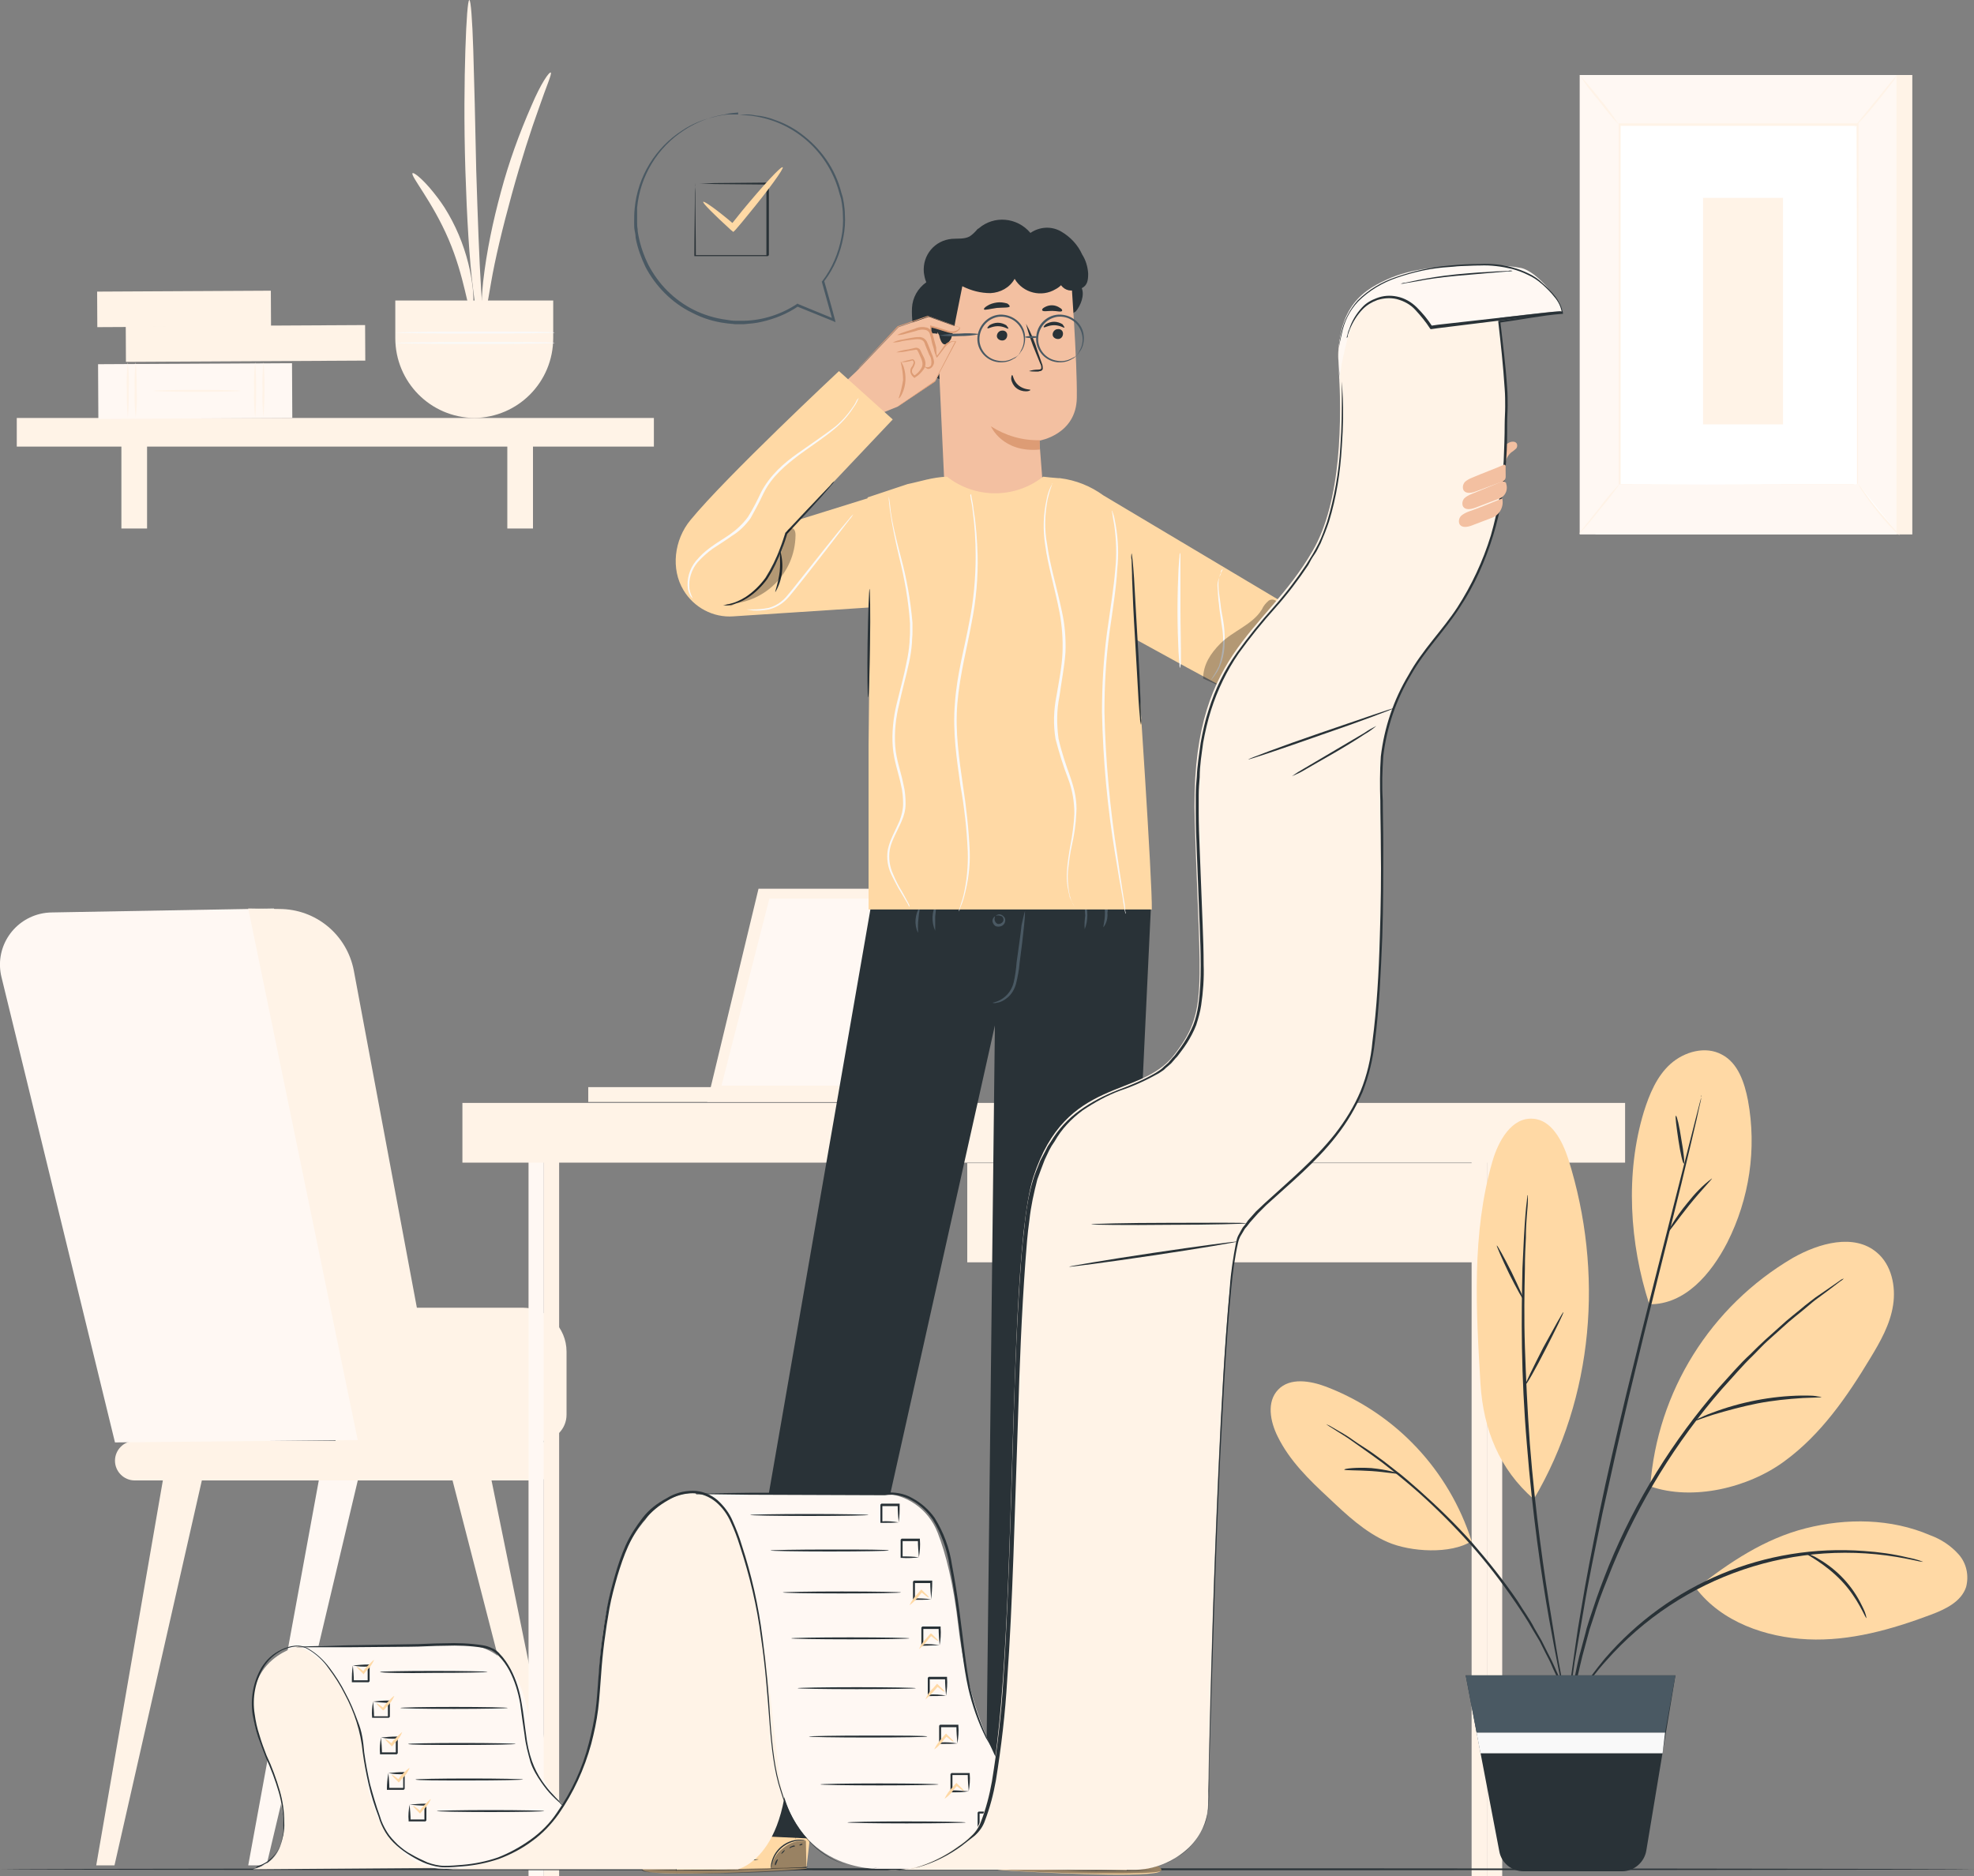 <?xml version="1.0" encoding="UTF-8"?> <!-- Generator: Adobe Illustrator 22.1.0, SVG Export Plug-In . SVG Version: 6.00 Build 0) --> <svg xmlns="http://www.w3.org/2000/svg" xmlns:xlink="http://www.w3.org/1999/xlink" x="0px" y="0px" viewBox="0 0 400 380.2" xml:space="preserve"><rect x="0" y="0" width="400" height="380.2" fill="#808080" stroke="none"/> <g id="Layer_1"> </g> <g id="Layer_2"> <g> <g id="freepik--background-complete--inject-40_2_"> <path fill="#FFF3E7" d="M68,292h41.5c2.9,0,5.3-2.4,5.3-5.3v-12.8c0-4.9-4-8.9-8.9-8.9l0,0H67.7L68,292z"></path> <path fill="#FFF3E7" d="M108.8,300H27.3c-2.2,0-4-1.8-4-4l0,0l0,0c0-2.2,1.8-4,4-4c0,0,0,0,0,0h81.5c2.2,0,4,1.8,4,4l0,0 C112.8,298.2,111,300,108.8,300z"></path> <path fill="#FFF8F3" d="M10.6,184.9l44.9-0.8L84,291.7l-60.7,0.6L0.3,198c-1.4-5.7,2.1-11.4,7.8-12.8 C8.9,185,9.8,184.9,10.6,184.9z"></path> <polygon fill="#FFF3E7" points="33,300 19.5,378 23.2,378 40.9,300 "></polygon> <polygon fill="#FFF8F3" points="64.6,300 50.3,378 54,378 72.5,300 "></polygon> <polygon fill="#FFF3E7" points="99.6,300 115.5,378 111.8,378 91.7,300 "></polygon> <path fill="#FFF3E7" d="M50.3,184.1l22.2,107.8h17l-17.8-95.2c-1.4-7.3-7.7-12.5-15.1-12.5L50.3,184.1z"></path> <rect x="119.2" y="220.3" fill="#FFF3E7" width="61.4" height="3"></rect> <polygon fill="#FFF3E7" points="190.2,223.3 201.7,180.1 153.7,180.1 143.3,223.3 "></polygon> <polygon fill="#FFF8F3" points="146.2,220 189,220 199,182.1 155.9,182.1 "></polygon> <rect x="107.1" y="232.1" fill="#FFF8F3" width="3.1" height="148.1"></rect> <rect x="110.2" y="232.6" fill="#FFF3E7" width="3.1" height="147.7"></rect> <rect x="298.2" y="232.1" fill="#FFF3E7" width="3.1" height="148.1"></rect> <rect x="301.3" y="232.6" fill="#FFF3E7" width="3.1" height="147.7"></rect> <rect x="93.7" y="223.5" fill="#FFF3E7" width="235.6" height="12.1"></rect> <rect x="196" y="235.7" fill="#FFF3E7" width="103.7" height="20.1"></rect> <path fill="#FFF3E7" d="M252.5,244.3c0,1.3-1,2.3-2.3,2.3c-1.3,0-2.3-1-2.3-2.3c0-1.3,1-2.3,2.3-2.3h0 C251.4,242,252.5,243.1,252.5,244.3z"></path> <rect x="3.4" y="84.7" fill="#FFF3E7" width="129.1" height="5.8"></rect> <rect x="24.6" y="87.5" fill="#FFF3E7" width="5.2" height="19.6"></rect> <rect x="102.8" y="87.5" fill="#FFF3E7" width="5.2" height="19.6"></rect> <path fill="#FFF3E7" d="M83.6,35.1c0.2-0.2,1.6,0.8,3.5,3c1.1,1.3,2.1,2.6,3,4c2.2,3.5,3.8,7.3,4.8,11.3c0.4,1.6,0.7,3.3,0.9,5 c0.3,2.9,0,4.6-0.3,4.7c-0.7,0.1-1.3-6.9-4.6-14.6C87.6,40.8,83.1,35.6,83.6,35.1z"></path> <path fill="#FFF3E7" d="M97.8,68.9c-0.3,0-1.1-3.8-1.9-10S94.6,44,94.3,34.5s-0.2-18.2,0-24.4S94.8,0,95.1,0s0.6,3.9,0.8,10.1 s0.4,14.8,0.6,24.4c0.3,9.5,0.6,18.1,1,24.3C97.9,65,98.2,68.9,97.8,68.9z"></path> <path fill="#FFF3E7" d="M111.6,14.7c0.3,0.2-0.9,2.8-2.4,7.2c-1.6,4.4-3.6,10.6-5.5,17.5s-3.4,13.2-4.2,17.9s-1.3,7.5-1.6,7.5 c-0.3,0-0.5-3,0-7.7c0.7-6.2,2-12.3,3.6-18.2c1.6-6,3.7-11.8,6.2-17.5C109.6,16.9,111.3,14.5,111.6,14.7z"></path> <path fill="#FFF3E7" d="M80.1,60.9v7.6c0,8.9,7.1,16.1,16,16.2l0,0c8.9-0.1,16-7.3,16-16.2v-7.6H80.1z"></path> <path fill="#F9F9F9" d="M112.4,67.4c0,0.1-7.2,0.2-16.1,0.2s-16.1-0.1-16.1-0.2s7.2-0.2,16.1-0.2S112.4,67.2,112.4,67.4z"></path> <path fill="#F9F9F9" d="M112.4,69.5c0,0.1-7.2,0.2-16.1,0.2s-16.1-0.1-16.1-0.2c0-0.1,7.2-0.2,16.1-0.2S112.4,69.3,112.4,69.5z"></path> <rect x="19.7" y="59" transform="matrix(1 -5.236017e-03 5.236017e-03 1 -0.327 0.197)" fill="#FFF3E7" width="35.2" height="7.2"></rect> <rect x="19.9" y="73.7" transform="matrix(1 -5.236017e-03 5.236017e-03 1 -0.414 0.208)" fill="#FFF8F3" width="39.3" height="11.1"></rect> <path fill="#FFF3E7" d="M51.7,84.6c-0.2-1.9-0.3-3.7-0.2-5.6c-0.1-1.9,0-3.7,0.2-5.6c0.2,1.9,0.2,3.7,0.2,5.6 C51.9,80.9,51.9,82.8,51.7,84.6z"></path> <path fill="#FFF3E7" d="M53.4,84.6c-0.2-1.9-0.3-3.7-0.2-5.6c-0.1-1.9,0-3.7,0.2-5.6c0.2,1.9,0.2,3.7,0.2,5.6 C53.6,80.9,53.5,82.8,53.4,84.6z"></path> <path fill="#FFF3E7" d="M25.9,84.6c-0.2-1.9-0.2-3.7-0.2-5.6c-0.1-1.9,0-3.7,0.2-5.6c0.2,1.9,0.3,3.7,0.2,5.6 C26.1,80.9,26.1,82.8,25.9,84.6z"></path> <path fill="#FFF3E7" d="M27.5,84.6c-0.2-1.9-0.3-3.7-0.2-5.6c-0.1-1.9,0-3.7,0.2-5.6c0.2,1.9,0.2,3.7,0.2,5.6 C27.8,80.9,27.7,82.8,27.5,84.6z"></path> <path fill="#FFF3E7" d="M31.1,79.2c0-0.1,4-0.2,8.8-0.2s8.9,0.1,8.9,0.2s-4,0.2-8.9,0.2S31.1,79.3,31.1,79.2z"></path> <rect x="25.5" y="66" transform="matrix(1 -5.236017e-03 5.236017e-03 1 -0.364 0.261)" fill="#FFF3E7" width="48.5" height="7.2"></rect> <ellipse fill="#FFF3E7" cx="67.1" cy="69.9" rx="2.3" ry="2.3"></ellipse> <rect x="28.3" y="69.2" fill="#FFF3E7" width="32.5" height="1.4"></rect> <rect x="323.3" y="15.2" fill="#FFF3E7" width="64.2" height="93.1"></rect> <rect x="320.1" y="15.2" fill="#FFF8F3" width="64.2" height="93.1"></rect> <rect x="328" y="25.3" fill="#FFFFFF" width="48.3" height="72.9"></rect> <path fill="#FFF3E7" d="M376.3,98.2c0,0,0-0.1,0-0.4s0-0.6,0-1c0-0.9,0-2.3,0-4c0-3.5,0-8.6,0-15c0-12.9,0-31.1-0.1-52.5l0.2,0.2 h-48.2l0,0l0.2-0.2c0,27.5,0,52.9,0,72.9l-0.1-0.1l35.1,0.1h9.7h2.6C376.1,98.1,376.4,98.1,376.3,98.2l-0.8-0.1H373h-9.7 l-35.2,0.1H328V98c0-20.1,0-45.4,0-72.9V25h0.2h48.2h0.2v0.2c0,21.5-0.1,39.7-0.1,52.6c0,6.4,0,11.5,0,15c0,1.7,0,3.1,0,4 c0,0.4,0,0.8,0,1C376.5,97.9,376.3,98.2,376.3,98.2z"></path> <path fill="#FFF3E7" d="M384.4,15.2c-0.3,0.6-0.7,1.2-1.1,1.7c-0.8,1-1.8,2.4-3,3.8c-1.2,1.5-2.3,2.8-3.2,3.7 c-0.4,0.5-0.9,1-1.4,1.5c0.4-0.6,0.8-1.1,1.2-1.6l3.1-3.8l3.1-3.8C383.5,16.2,384,15.7,384.4,15.2z"></path> <path fill="#FFFFFF" d="M376.5,98c2.4,3.8,5.2,7.4,8.4,10.5"></path> <path fill="#FFF3E7" d="M385,108.5c-0.5-0.4-1-0.8-1.5-1.3c-2.2-2.3-4.2-4.8-6-7.5c-0.4-0.5-0.7-1.1-1-1.7c0.4,0.5,0.8,1,1.2,1.6 c0.7,1,1.7,2.4,2.9,3.8s2.3,2.7,3.1,3.6C384.1,107.5,384.6,108,385,108.5z"></path> <path fill="#FFFFFF" d="M320,108.2l8.4-10.4"></path> <path fill="#FFF3E7" d="M328.4,97.8c-1.3,1.8-2.6,3.6-4.1,5.3c-1.4,1.8-2.8,3.5-4.3,5.1c-0.1-0.1,1.8-2.4,4.1-5.3 C325.4,101.1,326.9,99.4,328.4,97.8z"></path> <path fill="#FFF3E7" d="M320.1,15.2c1.4,1.6,2.8,3.2,4.1,4.9c1.4,1.6,2.6,3.3,3.8,5.1c-1.5-1.5-2.8-3.2-4.1-4.9 C322.5,18.7,321.2,17,320.1,15.2z"></path> <rect x="345.1" y="40.1" fill="#FFF3E7" width="16.2" height="45.9"></rect> </g> <g id="freepik--Floor--inject-40_2_"> <path fill="#293237" d="M400,378.8c0,0.1-89.5,0.2-199.8,0.2S0.3,378.9,0.3,378.8s89.5-0.2,199.9-0.2S400,378.7,400,378.8z"></path> </g> <g id="freepik--Plant--inject-40_2_"> <path fill="#FFD9A5" d="M334.4,301.2c8.6,3,19.9,0.3,27.2-5.1c7.4-5.4,12.7-13.1,17.4-20.9c2-3.3,4-6.8,4.6-10.7 c0.6-3.8-0.3-8.2-3.3-10.7c-4.6-3.9-11.7-1.9-17,1.1C346.6,264.7,335.8,282,334.4,301.2"></path> <path fill="#FFD9A5" d="M343.7,321.9c5.2,6.8,14.1,9.9,22.6,10.3c8.6,0.4,17-2,25-5c2.9-1.1,6.1-2.6,7.1-5.6 c0.6-2.3,0.1-4.8-1.5-6.6c-1.6-1.8-3.6-3.1-5.8-3.9c-7.9-3.4-16.9-3.5-25.2-1.4C357.6,311.8,350.4,316.6,343.7,321.9"></path> <path fill="#FFD9A5" d="M334.2,264.3c7.2,0.1,12.5-6.1,15.8-12.5c4.5-8.9,6-19,4.2-28.8c-0.7-3.6-2-7.6-5.3-9.3 c-3.3-1.8-7.6-0.6-10.4,1.9s-4.3,6.2-5.4,9.7C329.3,237.8,330.2,252,334.2,264.3"></path> <path fill="#FFD9A5" d="M310.8,303.8c12.2-20.7,14.2-46,7-68.9c-1.2-3.7-3.4-8-7.2-8.2c-4.3-0.3-7,4.5-8.2,8.7 c-4.2,14.6-3.3,30-2.4,45.1C300.6,289.7,303.8,297.7,310.8,303.8"></path> <path fill="#FFD9A5" d="M298.2,312.3c-4.6-14.4-15.4-25.9-29.5-31.3c-3.2-1.2-7.3-1.9-9.7,0.6c-2.4,2.5-1.6,6.5-0.1,9.5 c2.4,4.9,6.4,8.8,10.4,12.5c3.6,3.4,7.3,6.9,11.9,8.9S294,315,298.2,312.3"></path> <path fill="#293237" d="M373.6,259.1c0,0-0.1,0.1-0.2,0.2l-0.7,0.5l-2.5,1.9l-1.9,1.4c-0.7,0.5-1.4,1.1-2.1,1.7 c-1.5,1.3-3.3,2.6-5.1,4.3l-2.9,2.6c-1,0.9-1.9,1.9-3,3c-2.1,2-4.1,4.4-6.3,6.8c-9.3,10.7-16.8,22.9-22.2,36 c-1.2,3-2.4,5.9-3.3,8.7c-0.4,1.4-0.9,2.7-1.3,4l-1,3.7c-0.7,2.4-1.1,4.6-1.6,6.5c-0.2,1-0.4,1.8-0.6,2.7 c-0.2,0.8-0.3,1.6-0.4,2.3c-0.2,1.3-0.4,2.4-0.6,3.1c-0.1,0.3-0.1,0.6-0.2,0.8s-0.1,0.3-0.1,0.3c0-0.1,0-0.2,0-0.3 c0-0.2,0.1-0.5,0.1-0.8c0.1-0.8,0.3-1.8,0.5-3.2c0.1-0.7,0.2-1.5,0.3-2.3c0.1-0.8,0.3-1.7,0.5-2.7c0.4-1.9,0.8-4.1,1.5-6.5 c0.3-1.2,0.7-2.5,1-3.8c0.4-1.3,0.8-2.6,1.3-4c0.9-2.8,2-5.7,3.2-8.7c5.4-13.2,13-25.4,22.3-36.1c2.2-2.4,4.2-4.8,6.4-6.8 c1-1,2-2,3-2.9l2.9-2.6c1.8-1.7,3.6-3,5.1-4.3c0.8-0.6,1.5-1.2,2.2-1.7l1.9-1.3l2.6-1.8l0.7-0.5 C373.5,259.1,373.6,259.1,373.6,259.1z"></path> <path fill="#293237" d="M389.7,316.5c-0.3,0-0.6-0.1-0.8-0.1c-0.5-0.1-1.3-0.3-2.4-0.5c-22.5-4.5-45.8,3.4-61,20.6 c-2,2.2-3.8,4.6-5.4,7c-0.6,0.9-1,1.6-1.3,2c-0.1,0.2-0.3,0.5-0.5,0.7c0.1-0.3,0.2-0.5,0.4-0.8c0.3-0.5,0.7-1.2,1.2-2.1 c1.6-2.5,3.4-4.9,5.3-7.2c13.1-15.2,32.5-23.3,52.5-21.8c3,0.2,5.9,0.6,8.8,1.3c1,0.2,1.8,0.4,2.4,0.6 C389.2,316.3,389.4,316.4,389.7,316.5z"></path> <path fill="#293237" d="M344.8,222c0,0.1,0,0.2,0,0.3c-0.1,0.2-0.1,0.5-0.2,0.9c-0.2,0.9-0.5,2.1-0.8,3.6 c-0.7,3.1-1.8,7.6-3.1,13.1c-2.7,11-6.6,26.2-10.6,43c-2,8.4-3.8,16.5-5.4,23.8c-1.5,7.3-2.9,14-3.8,19.5 c-0.5,2.8-0.9,5.3-1.3,7.5c-0.4,2.2-0.7,4.1-0.9,5.7c-0.2,1.6-0.4,2.7-0.6,3.6c-0.1,0.4-0.1,0.7-0.2,0.9c0,0.2-0.1,0.3-0.1,0.3 c0-0.1,0-0.2,0-0.3c0-0.3,0.1-0.6,0.1-0.9c0.1-0.9,0.3-2.1,0.5-3.6c0.2-1.5,0.5-3.5,0.8-5.7c0.3-2.2,0.7-4.8,1.2-7.6 c0.9-5.6,2.2-12.2,3.7-19.6c1.5-7.3,3.4-15.4,5.4-23.8c4.1-16.8,8-32,10.8-43l3.3-13c0.4-1.5,0.7-2.7,0.9-3.5 c0.1-0.4,0.2-0.7,0.3-0.9C344.7,222.1,344.7,222,344.8,222z"></path> <path fill="#293237" d="M316.8,342.6c0-0.1-0.1-0.2-0.1-0.3l-0.2-0.7c-0.2-0.7-0.3-1.7-0.6-2.9c-0.5-2.5-1.2-6.1-2-10.6 c-1.6-9-3.4-21.5-4.5-35.4c-0.6-7-0.9-13.6-1-19.6s0-11.5,0.1-16.1c0.1-2.3,0.2-4.3,0.3-6.2c0.1-1.8,0.2-3.4,0.3-4.6 s0.2-2.2,0.3-2.9c0-0.3,0.1-0.6,0.1-0.8s0-0.3,0.1-0.3c0,0.1,0,0.2,0,0.3c0,0.2,0,0.5,0,0.8c0,0.7-0.1,1.7-0.2,2.9 c-0.1,1.2-0.2,2.8-0.2,4.6c-0.1,1.8-0.2,3.9-0.2,6.2c-0.1,4.6-0.2,10,0,16s0.5,12.7,1,19.6c1.1,13.9,2.9,26.4,4.4,35.4 c0.7,4.5,1.3,8.2,1.8,10.7c0.2,1.2,0.4,2.2,0.5,2.9c0,0.3,0.1,0.6,0.1,0.8C316.8,342.4,316.8,342.5,316.8,342.6z"></path> <path fill="#293237" d="M317.7,345.2c-0.1-0.2-0.2-0.5-0.3-0.7l-0.8-2.1c-0.2-0.5-0.4-1-0.6-1.5l-0.8-1.7c-0.3-0.6-0.6-1.3-0.9-2 s-0.7-1.4-1.1-2.2c-0.4-0.8-0.8-1.6-1.2-2.4l-1.5-2.5c-1-1.8-2.2-3.6-3.5-5.5c-2.8-4.1-5.8-8-9.1-11.7 c-3.3-3.7-6.8-7.2-10.5-10.5c-1.7-1.5-3.4-2.9-5-4.2l-2.3-1.8l-2.2-1.6c-1.4-1-2.7-1.9-3.8-2.7c-1.1-0.8-2.1-1.4-2.9-1.9 l-1.9-1.2c-0.2-0.1-0.4-0.3-0.6-0.4c0.2,0.1,0.5,0.2,0.7,0.3l1.9,1.1c0.9,0.5,1.9,1.1,3,1.9c1.1,0.8,2.5,1.6,3.9,2.6l2.2,1.6 l2.3,1.8c1.6,1.2,3.3,2.7,5,4.2c3.7,3.3,7.3,6.8,10.6,10.5c3.3,3.8,6.4,7.7,9.2,11.8c1.2,2,2.5,3.7,3.4,5.5 c0.5,0.9,1,1.7,1.5,2.6l1.2,2.4c0.4,0.8,0.8,1.5,1.1,2.2l0.9,2l0.7,1.8c0.2,0.6,0.4,1.1,0.5,1.5c0.3,0.9,0.5,1.6,0.7,2.1 C317.6,344.7,317.7,345,317.7,345.2z"></path> <path fill="#293237" d="M369.1,283.1c0,0.1-1.5,0.1-3.8,0.2c-3.1,0.2-6.1,0.5-9.2,1.1c-3,0.6-6,1.4-9,2.3 c-2.2,0.7-3.6,1.3-3.7,1.2c0.3-0.2,0.6-0.4,0.9-0.5c0.6-0.3,1.5-0.7,2.6-1.1c5.8-2.2,12-3.4,18.2-3.5c1.2,0,2.2,0,2.8,0.1 C368.3,283,368.7,283,369.1,283.1z"></path> <path fill="#293237" d="M378.2,327.9c-0.2,0.1-1.6-3.9-5-7.5c-3.5-3.7-7.3-5.4-7.2-5.6c0.9,0.2,1.7,0.6,2.5,1.1 c3.8,2.2,6.9,5.5,8.8,9.5C377.7,326.2,378.1,327,378.2,327.9z"></path> <path fill="#293237" d="M346.9,238.8c0.1,0.1-2.1,2.3-4.6,5.4c-2.4,3-4.2,5.6-4.3,5.5s1.4-2.9,3.9-5.9 C343.4,241.9,345,240.2,346.9,238.8z"></path> <path fill="#293237" d="M339.6,226.1c0.2,0,0.7,2.1,1.1,4.8c0.5,2.7,0.7,4.9,0.5,4.9c-0.2,0-0.7-2.1-1.1-4.8 S339.4,226.1,339.6,226.1z"></path> <path fill="#293237" d="M316.8,265.9c0.1,0.1-1.5,3.4-3.6,7.5c-2.1,4.1-3.9,7.3-4.1,7.2c-0.1-0.1,1.5-3.4,3.6-7.5 C314.9,269.1,316.7,265.8,316.8,265.9z"></path> <path fill="#293237" d="M303.3,252.4c0.1-0.1,1.5,2.4,3,5.4c1.5,3.1,2.6,5.6,2.5,5.7c-0.1,0.1-1.5-2.4-3-5.4 C304.3,255,303.2,252.4,303.3,252.4z"></path> <path fill="#293237" d="M283.4,298.6c0,0.2-2.5-0.3-5.5-0.5s-5.5-0.1-5.5-0.3c0-0.2,2.5-0.5,5.5-0.3 C281,297.8,283.4,298.5,283.4,298.6z"></path> <path fill="#293237" d="M297,339.5l6.8,35.6c0.4,2.4,2.5,4.1,4.9,4.1h20c2.4,0,4.5-1.8,4.9-4.2l5.9-35.5H297z"></path> <polygon fill="#4A5963" points="299.2,351.1 337.4,351.1 339.5,339.5 297,339.5 "></polygon> <polygon fill="#F9F9F9" points="299.2,351.1 300,355.3 336.9,355.3 337.4,351.1 "></polygon> </g> <g id="freepik--Character--inject-40_2_"> <path fill="#FFD9A5" d="M143.5,374.1l2.3-9.9l19.2,0.5l-1.6,14l-1.2,0.1c-5.4,0.4-27.7,1.5-31.4,0.4 C126.8,378.1,143.5,374.1,143.5,374.1z"></path> <g opacity="0.4"> <path d="M156.2,378.7c0.3-1.7,1.1-3.2,2.5-4.2c1.3-1.1,2.9-1.6,4.6-1.5l0.1,5.5L156.2,378.7z"></path> </g> <g opacity="0.4"> <path d="M135.3,376.4c0,0-5.9,1.8-5.1,2.7c0.7,0.9,23.3,0.7,33.2-0.3v-0.4l-26.3,0.6C137.1,378.9,136.5,376.4,135.3,376.4z"></path> </g> <path fill="#293237" d="M163.7,378.3c-0.1,0-0.2,0-0.3,0l-1,0.1l-3.6,0.2c-3,0.2-7.2,0.3-11.8,0.4c-4.7,0.1-8.8,0-11.8,0 l-3.6-0.1h-1h-0.3c0.1,0,0.2,0,0.3,0h1h3.6c3,0,7.2,0,11.8,0c4.7,0,8.8-0.2,11.8-0.3l3.6-0.1h1L163.7,378.3z"></path> <path fill="#293237" d="M137.1,379.2c-0.2-0.6-0.4-1.2-0.7-1.7c-0.4-0.5-0.8-1-1.2-1.4c0.6,0.2,1.1,0.7,1.4,1.2 C137,377.9,137.2,378.5,137.1,379.2z"></path> <path fill="#293237" d="M142.9,376.2c-0.1,0-0.3-0.3-0.6-0.8c-0.3-0.5-0.5-0.8-0.4-0.9c0.1-0.1,0.3,0.3,0.6,0.8 C142.8,375.7,143,376.1,142.9,376.2z"></path> <path fill="#293237" d="M144.5,375.3c0,0-0.4-0.2-0.7-0.5c-0.3-0.3-0.6-0.6-0.5-0.6c0,0,0.4,0.2,0.7,0.5 C144.3,375,144.5,375.3,144.5,375.3z"></path> <path fill="#293237" d="M145.5,373.4c-0.3,0.1-0.7,0.2-1,0.2c-0.3,0-0.7,0-1-0.1c0.3-0.1,0.7-0.2,1-0.1 C144.8,373.3,145.1,373.3,145.5,373.4z"></path> <path fill="#293237" d="M145.8,372.1c-0.7,0.4-1.6,0.5-2.3,0.2c0.4-0.1,0.8-0.1,1.2-0.1C145,372.2,145.4,372.1,145.8,372.1z"></path> <path fill="#293237" d="M142.2,374.5c-0.4,0.1-0.9,0.1-1.3,0c-0.5-0.1-0.9-0.1-1.4-0.3c-0.3-0.1-0.5-0.2-0.8-0.3 c-0.2-0.1-0.3-0.2-0.3-0.4c0-0.2,0-0.4,0.2-0.5c1-0.5,2.2-0.2,2.9,0.6c0.2,0.2,0.3,0.5,0.4,0.8c0.1,0.2,0.1,0.3,0,0.3 c-0.1-0.4-0.3-0.8-0.6-1.1c-0.3-0.3-0.7-0.6-1.1-0.7c-0.5-0.2-1-0.1-1.5,0.1c-0.2,0.1-0.1,0.4,0.1,0.5c0.2,0.1,0.5,0.2,0.7,0.3 c0.4,0.1,0.9,0.2,1.3,0.3C141.7,374.4,142.2,374.4,142.2,374.5z"></path> <path fill="#293237" d="M141.9,374.5c-0.2-0.3-0.2-0.6-0.2-0.9c0-0.3,0.2-0.6,0.3-0.9c0.2-0.4,0.6-0.6,1-0.7 c0.3,0.1,0.4,0.3,0.4,0.6c0,0.2-0.1,0.4-0.2,0.6c-0.2,0.3-0.4,0.5-0.6,0.8c-0.4,0.4-0.7,0.5-0.7,0.5c0,0,0.3-0.2,0.6-0.6 c0.2-0.2,0.4-0.5,0.5-0.8c0.2-0.3,0.3-0.7,0-0.8c-0.3-0.1-0.6,0.3-0.8,0.5c-0.2,0.2-0.3,0.5-0.3,0.8 C141.9,374,141.9,374.2,141.9,374.5z"></path> <path fill="#293237" d="M163.2,372.9c0,0-0.6,0-1.5,0.1c-2.4,0.3-4.4,1.9-5.1,4.2c-0.3,0.9-0.3,1.4-0.4,1.4c0-0.1,0-0.3,0-0.4 c0-0.4,0.1-0.7,0.2-1.1c0.7-2.4,2.8-4.1,5.3-4.3c0.4,0,0.7,0,1.1,0C162.9,372.8,163.1,372.9,163.2,372.9z"></path> <path fill="#293237" d="M161,364.7c0.1,1.3,0.2,2.7,0.2,4c0.1,1.3,0.1,2.7,0,4c-0.2-1.3-0.2-2.7-0.2-4 C161,367.5,161,366.1,161,364.7z"></path> <path fill="#293237" d="M153.7,376.8c-1.9,0.4-3.8,0.4-5.8,0.1c0-0.1,1.3,0,2.9,0C152.4,376.9,153.7,376.7,153.7,376.8z"></path> <path fill="#293237" d="M157.6,376.8c0.1,0-0.1,0.3-0.2,0.6c-0.1,0.3-0.2,0.6-0.3,0.6c-0.1,0-0.1-0.3,0-0.6 C157.3,376.9,157.6,376.7,157.6,376.8z"></path> <path fill="#293237" d="M159,374.9c0.1,0-0.1,0.3-0.3,0.5c-0.2,0.2-0.4,0.3-0.4,0.3c0,0,0.1-0.3,0.3-0.5 C158.8,375,159,374.9,159,374.9z"></path> <path fill="#293237" d="M161.1,374.1c0,0.1-0.3,0.1-0.6,0.2s-0.5,0.3-0.5,0.2c-0.1,0,0.1-0.3,0.5-0.4 C160.8,373.9,161.1,374,161.1,374.1z"></path> <path fill="#293237" d="M162.6,373.7c0,0.1-0.1,0.2-0.3,0.2c-0.2,0.1-0.3,0.1-0.3,0c0-0.1,0.1-0.2,0.3-0.2 C162.4,373.6,162.6,373.6,162.6,373.7z"></path> <path fill="#FFD9A5" d="M222.1,374.2l0.1-10.5l-19.7-0.2l-0.3,15.4l1.2,0.1c5.4,0.4,27.7,1.5,31.3,0.4 C238.8,378.2,222.1,374.2,222.1,374.2z"></path> <g opacity="0.4"> <path d="M209.3,378.7c-0.3-1.7-1.1-3.2-2.5-4.2c-1.3-1.1-2.9-1.6-4.6-1.5l-0.1,5.5L209.3,378.7z"></path> </g> <g opacity="0.4"> <path d="M230.2,376.4c0,0,5.9,1.8,5.1,2.7c-0.7,0.9-23.3,0.7-33.2-0.3v-0.4l26.3,0.6C228.4,378.9,229.1,376.5,230.2,376.4z"></path> </g> <path fill="#293237" d="M201.9,378.4h0.3l1,0.1l3.6,0.2c3,0.1,7.2,0.3,11.8,0.4c4.7,0.1,8.8,0,11.8,0l3.6-0.1h1h0.3 c-0.1,0-0.2,0-0.3,0h-1h-3.6c-3,0-7.2,0-11.8,0s-8.8-0.2-11.8-0.3l-3.6-0.1h-1L201.9,378.4z"></path> <path fill="#293237" d="M228.4,379.2c0.2-0.6,0.4-1.2,0.7-1.7c0.4-0.5,0.8-1,1.2-1.4c-0.6,0.2-1.1,0.7-1.4,1.2 C228.5,377.9,228.4,378.6,228.4,379.2z"></path> <path fill="#293237" d="M222.6,376.2c0.1,0,0.3-0.3,0.6-0.7c0.3-0.4,0.5-0.8,0.4-0.9c-0.1-0.1-0.3,0.3-0.6,0.7 C222.8,375.7,222.6,376.2,222.6,376.2z"></path> <path fill="#293237" d="M221.1,375.4c0,0,0.4-0.2,0.7-0.5c0.3-0.3,0.6-0.6,0.5-0.6c0-0.1-0.4,0.2-0.7,0.5 C221.3,375,221,375.3,221.1,375.4z"></path> <path fill="#293237" d="M220.1,373.5c0.3,0.1,0.7,0.2,1,0.1c0.3,0,0.7,0,1-0.1c-0.3-0.1-0.7-0.2-1-0.1 C220.8,373.4,220.4,373.4,220.1,373.5z"></path> <path fill="#293237" d="M219.8,372.2c0.7,0.4,1.6,0.5,2.3,0.2c-0.4-0.1-0.8-0.1-1.2-0.1C220.5,372.2,220.1,372.2,219.8,372.2z"></path> <path fill="#293237" d="M223.3,374.5c0.4,0.1,0.9,0.1,1.3,0c0.5,0,0.9-0.1,1.4-0.3c0.3-0.1,0.5-0.2,0.8-0.3 c0.2-0.1,0.3-0.2,0.3-0.4c0-0.2,0-0.4-0.2-0.5c-1-0.5-2.2-0.2-2.9,0.6c-0.2,0.2-0.4,0.5-0.4,0.8c0,0.1,0,0.2,0,0.3 c0.1-0.4,0.3-0.8,0.6-1.1c0.3-0.3,0.7-0.6,1.1-0.7c0.5-0.2,1-0.1,1.5,0.1c0.2,0.2,0.1,0.4-0.1,0.5c-0.2,0.1-0.5,0.2-0.7,0.3 c-0.4,0.1-0.9,0.3-1.3,0.3C223.8,374.5,223.3,374.5,223.3,374.5z"></path> <path fill="#293237" d="M223.7,374.6c0.2-0.3,0.2-0.6,0.2-0.9c0-0.3-0.2-0.6-0.3-0.9c-0.2-0.4-0.6-0.6-1-0.7 c-0.3,0.1-0.4,0.3-0.4,0.6c0,0.2,0.1,0.4,0.2,0.6c0.2,0.3,0.4,0.5,0.6,0.8c0.4,0.4,0.7,0.5,0.7,0.5c0,0-0.3-0.2-0.6-0.6 c-0.2-0.2-0.4-0.5-0.5-0.8c-0.2-0.3-0.3-0.8,0-0.8c0.3-0.1,0.6,0.3,0.8,0.5c0.2,0.2,0.3,0.5,0.3,0.8 C223.7,374,223.7,374.3,223.7,374.6z"></path> <path fill="#293237" d="M202.3,373c0,0,0.6,0,1.5,0.1c2.4,0.3,4.4,1.9,5.1,4.2c0.3,0.8,0.3,1.4,0.4,1.4c0-0.1,0-0.3,0-0.4 c0-0.4-0.1-0.7-0.2-1.1c-0.3-1.2-1-2.2-2-3c-0.9-0.8-2.1-1.2-3.3-1.3c-0.4,0-0.7,0-1.1,0C202.6,372.9,202.5,372.9,202.3,373z"></path> <path fill="#293237" d="M204.5,364.8c-0.1,1.3-0.2,2.7-0.2,4c-0.1,1.4-0.1,2.7,0,4.1c0.2-1.3,0.2-2.7,0.2-4 C204.6,367.5,204.6,366.1,204.5,364.8z"></path> <path fill="#293237" d="M211.8,376.9c1.9,0.4,3.8,0.4,5.8,0.1c0-0.1-1.3,0-2.9,0C213.1,376.9,211.8,376.8,211.8,376.9z"></path> <path fill="#293237" d="M207.9,376.8c-0.1,0,0.1,0.3,0.2,0.6c0.1,0.3,0.2,0.6,0.3,0.6c0.1,0,0.1-0.3,0-0.7 C208.2,376.9,208,376.8,207.9,376.8z"></path> <path fill="#293237" d="M206.5,375c-0.1,0,0.1,0.3,0.3,0.5s0.4,0.3,0.4,0.3c0,0-0.1-0.3-0.3-0.5 C206.8,375.1,206.6,374.9,206.5,375z"></path> <path fill="#293237" d="M204.4,374.1c0,0.1,0.3,0.1,0.6,0.2s0.5,0.3,0.5,0.2c0.1,0-0.1-0.3-0.5-0.4 C204.7,373.9,204.4,374.1,204.4,374.1z"></path> <path fill="#293237" d="M203,373.7c0,0.1,0.1,0.2,0.3,0.2c0.2,0.1,0.3,0.1,0.3,0c0-0.1-0.1-0.2-0.3-0.2 C203.2,373.6,203,373.7,203,373.7z"></path> <polygon fill="#293237" points="233.3,182 224.3,371.7 199.7,372.3 201.6,207.8 164.8,372.6 143.8,371.6 176.7,182.4 "></polygon> <path fill="#4A5963" d="M207.7,184.6c0,1-0.1,2.1-0.2,3.1c-0.2,1.9-0.5,4.6-0.9,7.5c-0.1,1.4-0.4,2.8-0.7,4.1 c-0.3,1.1-0.9,2.2-1.8,2.9c-0.6,0.5-1.3,0.9-2.1,1c-0.3,0.1-0.6,0.1-0.9,0c2.1-0.4,3.8-2,4.3-4.1c0.3-1.3,0.5-2.7,0.6-4.1 c0.4-2.9,0.8-5.6,1-7.5C207.2,186.6,207.4,185.6,207.7,184.6z"></path> <path fill="#4A5963" d="M201.6,185.7c0.1,0-0.2,0.4,0,0.9c0.1,0.3,0.3,0.5,0.5,0.6c0.3,0.1,0.7,0,0.9-0.2 c0.3-0.2,0.4-0.6,0.3-0.9c-0.1-0.3-0.3-0.5-0.6-0.5c-0.5-0.2-0.8,0-0.9,0c0,0,0.3-0.4,0.9-0.3c0.4,0.1,0.7,0.4,0.9,0.7 c0.3,0.7-0.1,1.5-0.8,1.7c-0.3,0.1-0.7,0.1-1,0c-0.4-0.2-0.6-0.6-0.7-1C201.1,186,201.6,185.7,201.6,185.7z"></path> <path fill="#4A5963" d="M186,189c-0.8-1.7-0.6-3.7,0.4-5.3c0.1,0.1-0.2,1.2-0.3,2.6C185.9,187.8,186.1,188.9,186,189z"></path> <path fill="#4A5963" d="M189.5,188.6c-0.8-1.8-0.7-3.8,0.2-5.5c0,0.9-0.1,1.8-0.2,2.7C189.5,186.8,189.5,187.7,189.5,188.6z"></path> <path fill="#4A5963" d="M219.8,188.3c-0.1-0.9,0-1.9,0.1-2.8c-0.1-0.9-0.1-1.9,0-2.8C220.5,184.5,220.5,186.5,219.8,188.3 L219.8,188.3z"></path> <path fill="#4A5963" d="M223.6,187.9c-0.1-0.1,0.3-1.3,0.3-2.9c0-1.6-0.3-2.9-0.1-2.9c0.5,0.9,0.8,1.9,0.6,2.9 C224.5,186.1,224.2,187.1,223.6,187.9z"></path> <path fill="#293237" d="M218,63.1c1-1.2,1.8-3.3,1.2-4.7c1.2-0.6,1.3-1.7,1.3-3c-0.1-1.4-0.5-2.7-1.2-3.8c-0.9-2-2.4-3.6-4.3-4.7 c-1.9-1.1-4.3-1-6.2,0.3c-2.7-3.2-7.4-3.6-10.5-0.9c-0.1,0-0.1,0.1-0.2,0.1c-0.5,0.6-1,1.1-1.6,1.5c-1.1,0.6-2.4,0.4-3.6,0.5 c-3.5,0.3-6,3.3-5.7,6.8c0.1,0.7,0.2,1.3,0.5,2c-1.7,1.2-2.8,3.1-2.9,5.2c-0.1,2.1,0.2,4.1,0.7,6.1c0.6,2.5,1.2,5.1,2.9,6.9 c1.2,1.3,2.9,2,4.6,2.2c2.5,0.2,5-1,6.5-3"></path> <path fill="#F3C0A1" d="M191.7,105.4l19.9-0.9c0.1-2.1-1-15.2-1-15.2s7.5-1.2,7.6-8.7c0.1-7.5-1.2-24.8-1.2-24.8l0,0 c-8.7-3.7-18.8-2.5-26.3,3.3l-1.1,0.9L191.7,105.4z"></path> <path fill="#DD9C75" d="M210.7,89.2c-3.5,0.1-6.9-0.9-9.9-2.8c0,0,2.3,5.4,9.9,4.7V89.2z"></path> <path fill="#F3C0A1" d="M190.6,67.8c-0.1-0.1-5.2-1.5-5,3.6s5.3,3.9,5.3,3.8S190.6,67.8,190.6,67.8z"></path> <path fill="#DD9C75" d="M189.3,73.2c0,0-0.1,0.1-0.2,0.1c-0.2,0.1-0.5,0.1-0.7,0c-0.7-0.4-1.1-1.2-1.1-2c0-0.4,0-0.9,0.2-1.3 c0.1-0.3,0.3-0.6,0.6-0.7c0.2-0.1,0.4,0,0.5,0.2c0.1,0.1,0,0.2,0.1,0.3c0,0,0.1-0.1,0.1-0.3c0-0.1-0.1-0.2-0.2-0.3 c-0.1-0.1-0.3-0.1-0.5-0.1c-0.4,0.1-0.8,0.4-0.9,0.8c-0.2,0.5-0.3,0.9-0.3,1.4c0,0.9,0.5,1.8,1.4,2.2c0.3,0.1,0.6,0,0.8-0.2 C189.3,73.3,189.3,73.3,189.3,73.2z"></path> <path fill="#293237" d="M215.4,67.6c0,0.6-0.4,1.1-1,1.1c-0.6,0-1.1-0.4-1.1-0.9c0,0,0,0,0,0c0-0.6,0.5-1.1,1-1.1 C214.9,66.6,215.4,67,215.4,67.6C215.4,67.6,215.4,67.6,215.4,67.6z"></path> <path fill="#293237" d="M215.7,66.4c-0.1,0.1-0.9-0.5-2.1-0.5c-1.2,0-2,0.6-2.1,0.4c-0.1-0.1,0.1-0.3,0.4-0.6 c0.5-0.3,1.1-0.5,1.7-0.5c0.6,0,1.2,0.2,1.7,0.5C215.6,66.1,215.7,66.3,215.7,66.4z"></path> <path fill="#293237" d="M204.1,67.9c0,0.6-0.4,1.1-1,1.1c-0.6,0-1.1-0.4-1.1-0.9c0,0,0,0,0,0c0-0.6,0.5-1.1,1-1.1 C203.6,66.9,204.1,67.3,204.1,67.9C204.1,67.9,204.1,67.9,204.1,67.9z"></path> <path fill="#293237" d="M204.3,66.6c-0.1,0.1-0.9-0.5-2.1-0.5c-1.2,0-2,0.6-2.1,0.4c-0.1-0.1,0.1-0.3,0.4-0.6 c0.5-0.3,1.1-0.5,1.7-0.5c0.6,0,1.2,0.2,1.7,0.5C204.2,66.3,204.4,66.5,204.3,66.6z"></path> <path fill="#293237" d="M208.5,75.2c0.6-0.2,1.2-0.3,1.9-0.3c0.3,0,0.6-0.1,0.6-0.3c0-0.3,0-0.6-0.2-0.9l-0.9-2.2 c-0.8-1.9-1.5-3.9-2-5.9c1,1.8,1.8,3.7,2.4,5.7l0.8,2.3c0.2,0.4,0.2,0.8,0.2,1.2c-0.1,0.2-0.3,0.4-0.5,0.4 c-0.2,0-0.3,0.1-0.5,0.1C209.8,75.3,209.1,75.3,208.5,75.2z"></path> <path fill="#293237" d="M205.1,76c0.2,0,0.2,1.2,1.3,2.1c1.1,0.9,2.4,0.8,2.4,0.9c0,0.1-0.3,0.3-0.9,0.3c-0.7,0-1.4-0.2-2-0.7 c-0.5-0.4-0.9-1.1-1-1.8C204.9,76.3,205,76,205.1,76z"></path> <path fill="#293237" d="M204.6,62.1c-0.1,0.3-1.3,0.2-2.6,0.3c-1.4,0.2-2.5,0.5-2.6,0.3c-0.1-0.1,0.1-0.4,0.6-0.7 c0.6-0.4,1.3-0.6,2-0.7c0.7-0.1,1.4,0,2.1,0.2C204.4,61.7,204.6,61.9,204.6,62.1z"></path> <path fill="#293237" d="M215.2,63c-0.2,0.3-1,0-2,0c-1,0-1.8,0.2-2-0.1c-0.1-0.1,0-0.4,0.4-0.6c1-0.6,2.2-0.6,3.2,0.1 C215.2,62.6,215.3,62.9,215.2,63z"></path> <path fill="#293237" d="M189.3,59.6c0.1,2.2-0.4,4.6,0,6.8c0.1,0.3,0.9,1.2,1,1.5c0.4,1.9,1.2,2.7,2.4,0.8 c0.4-1.2,0.7-2.4,0.9-3.7l1.4-7c1.8,0.9,3.7,1.4,5.7,1.4c2-0.1,3.9-1.1,4.9-2.9c1.7,2.9,5.5,3.8,8.3,2.1c0.4-0.2,0.8-0.5,1.1-0.8 c0.8,1.1,2.2,1.4,3.4,0.7c1.1-0.7,1.6-2.1,1.2-3.3c-0.5-1.8-2.5-2.8-4.3-3.4c-7.2-2.1-15.1-0.5-21.5,3.3c-1,0.5-1.8,1.2-2.6,2 c-0.7,0.8-1.7,1.8-1.8,2.8"></path> <path fill="#4A5963" d="M206.3,72c0,0,0.3-0.3,0.6-1c0.5-0.9,0.7-1.9,0.5-3c-0.4-2.4-2.6-4.1-5.1-3.8c-2.4,0.4-4.1,2.6-3.8,5.1 c0.3,2,1.8,3.5,3.8,3.8c1,0.2,2.1,0,3-0.5C206,72.3,206.3,72,206.3,72c0.1,0-0.1,0.1-0.2,0.2c-0.2,0.2-0.4,0.4-0.7,0.5 c-0.9,0.6-2,0.8-3.1,0.7c-2.7-0.3-4.6-2.8-4.2-5.4s2.8-4.6,5.4-4.2c2.2,0.3,4,2,4.2,4.2c0.1,1.1-0.1,2.2-0.7,3.1 c-0.2,0.2-0.3,0.5-0.5,0.7C206.4,71.9,206.3,72,206.3,72z"></path> <path fill="#4A5963" d="M218.2,72c0,0,0.3-0.3,0.6-1c0.5-0.9,0.7-1.9,0.5-3c-0.4-2.4-2.6-4.1-5.1-3.8c-2.4,0.4-4.1,2.6-3.8,5.1 c0.3,2,1.8,3.5,3.8,3.8c1,0.2,2.1,0,3-0.5C217.9,72.3,218.2,72,218.2,72c0.1,0-0.1,0.1-0.2,0.2c-0.2,0.2-0.4,0.4-0.7,0.5 c-0.9,0.6-2,0.8-3.1,0.7c-2.7-0.3-4.6-2.8-4.2-5.4c0.3-2.7,2.8-4.6,5.4-4.2c2.2,0.3,4,2,4.2,4.2c0.1,1.1-0.1,2.2-0.7,3.1 c-0.2,0.2-0.3,0.5-0.5,0.7C218.3,71.9,218.2,72,218.2,72z"></path> <path fill="#4A5963" d="M210.3,68.3c0,0.1-0.6,0.2-1.3,0.2c-0.7,0-1.3-0.1-1.3-0.2c0-0.1,0.6-0.2,1.3-0.2 C209.8,68.1,210.3,68.2,210.3,68.3z"></path> <path fill="#4A5963" d="M190.3,68c1.3-0.3,2.7-0.4,4.1-0.4c1.4-0.1,2.7-0.1,4.1,0.1c-1.3,0.3-2.7,0.4-4.1,0.4 C193,68.2,191.6,68.1,190.3,68z"></path> <path fill="#F3C0A1" d="M194.6,66.5l-6.4-2.3l-6.1,2.1l-8.4,8.8l-5.5,5.2l9,4l4.7-1.9l7.6-5.1l4.3-8.1c0,0-1.2-0.6-2.6,1.4 l-1.3,1.7l-1.2-4.7v-1.4l3.8,1.2c0.8,0.3,1.6,0,2.2-0.6L194.6,66.5z"></path> <path fill="#DD9C75" d="M182.5,73.3c0.1,0,0.3,0.3,0.6,1c0.6,1.8,0.5,3.8-0.3,5.5c-0.3,0.6-0.6,1-0.7,0.9 c0.4-1.2,0.7-2.4,0.9-3.7C183,75.8,182.8,74.6,182.5,73.3z"></path> <path fill="#DD9C75" d="M182.6,73.4c0.8-0.3,1.5-0.4,2.3-0.6l0,0h0.1c0.3,0.2,0.5,0.5,0.4,0.9c-0.1,0.3-0.2,0.6-0.4,0.9 c-0.2,0.2-0.2,0.5-0.2,0.8c0.1,0.3,0.4,0.6,0.6,0.8h-0.3c0.7-0.4,1.2-0.9,1.6-1.6c0.6-1-0.1-2-0.5-3c-0.1-0.2-0.2-0.4-0.3-0.6 c-0.1-0.1-0.3-0.2-0.5-0.1l-1.3,0.2c-0.8,0.2-1.7,0.3-2.5,0.3c0.8-0.3,1.6-0.5,2.5-0.6l1.3-0.3c0.3-0.1,0.6,0,0.9,0.2 c0.2,0.2,0.3,0.5,0.4,0.7c0.2,0.5,0.5,0.9,0.7,1.5c0.2,0.6,0.2,1.3-0.2,1.9c-0.5,0.7-1.1,1.3-1.8,1.7l-0.1,0.1l-0.1-0.1 c-0.3-0.2-0.6-0.6-0.7-1c-0.1-0.4,0-0.8,0.2-1.1c0.2-0.2,0.3-0.5,0.4-0.8c0.1-0.2,0-0.4-0.2-0.6h0.1 C184.1,73.3,183.4,73.4,182.6,73.4z"></path> <path fill="#DD9C75" d="M187.3,74.1c0,0,0.1,0.2,0.4,0.3c0.4,0.1,0.9-0.1,1-0.5c0,0,0,0,0,0c0.1-0.7,0-1.4-0.4-2 c-0.3-0.8-0.7-1.6-1-2.5c-0.4-0.8-1.4-0.7-2.2-0.6s-1.6,0.2-2.2,0.3c-0.7,0.2-1.3,0.3-2,0.3c0.6-0.3,1.3-0.5,2-0.6 c0.6-0.1,1.4-0.3,2.2-0.4c0.4-0.1,0.9-0.1,1.4-0.1c0.6,0.1,1,0.4,1.3,0.9c0.4,0.9,0.7,1.8,1,2.5c0.2,0.4,0.3,0.8,0.4,1.2 c0.1,0.4,0.1,0.8-0.1,1.1c-0.1,0.3-0.4,0.6-0.7,0.7c-0.2,0.1-0.5,0.1-0.7-0.1C187.3,74.4,187.3,74.1,187.3,74.1z"></path> <path fill="#DD9C75" d="M189.8,72.3c-0.3-0.5-0.5-1.1-0.6-1.7c-0.2-0.6-0.4-1.2-0.5-1.9c-0.1-0.3-0.2-0.8-0.3-1.1 c-0.1-0.3-0.4-0.6-0.7-0.7c-0.7-0.2-1.5-0.1-2.2,0.2l-1.9,0.5c-0.6,0.2-1.2,0.3-1.8,0.3c0.5-0.3,1.1-0.5,1.7-0.7l1.9-0.6 c0.8-0.4,1.7-0.4,2.5-0.2c0.5,0.2,0.8,0.6,1,1c0.1,0.4,0.2,0.8,0.3,1.1l0.5,1.9C189.7,71.1,189.8,71.7,189.8,72.3z"></path> <path fill="#DD9C75" d="M173.6,75.1c0-0.1,0.1-0.1,0.1-0.2c0.1-0.1,0.3-0.3,0.4-0.5l1.7-1.8l6.1-6.5l0,0l0,0l6.1-2.1l0,0h0 l6.4,2.3h0.1v0.4l0,0c-0.3,0.3-0.6,0.6-1,0.7c-0.4,0.1-0.8,0.1-1.3,0l0,0l-2.6-0.8l-1.1-0.3l0.2-0.1c0,0.5,0,0.9,0,1.4v0 c0.4,1.6,0.8,3.2,1.2,4.7h-0.2c0.6-0.7,1.1-1.5,1.6-2.2c0.5-0.8,1.5-1.1,2.4-0.9h0.1l-0.1,0.1l-4.3,8.1l0,0l0,0L184,81l-1.6,1.1 c-0.3,0.2-0.5,0.3-0.5,0.3s0.2-0.1,0.5-0.4l1.5-1l5.5-3.8l0,0l4.2-8.1l0.1,0.2c-0.4-0.1-0.8-0.1-1.1,0.1c-0.4,0.2-0.7,0.5-1,0.8 c-0.5,0.7-1.1,1.4-1.6,2.1l-0.2,0.2l-0.1-0.3c-0.4-1.5-0.8-3.1-1.2-4.7l0,0c0-0.5,0-0.9,0-1.4v-0.2l0.2,0.1l1.1,0.3l2.6,0.8l0,0 c0.4,0.1,0.8,0.1,1.1,0c0.4-0.1,0.7-0.3,0.9-0.6v0.1v-0.3l0.1,0.1l-6.4-2.3h0.1l-6.1,2.1l0,0l-6.2,6.4l-1.7,1.8l-0.5,0.5 C173.7,75.1,173.7,75.1,173.6,75.1z"></path> <path fill="#FFD9A5" d="M176.2,131.8l-0.4-31l8.1-2.7c2.5-0.5,5-1.4,8-1.5l0,0c5.6,4.4,13.5,4.5,19.2,0.2l0.3-0.2 c0.8,0.1,1.8,0.2,3.1,0.3h0.3c3.2,0.4,6.2,1.6,8.8,3.5l0,0l40.1,23.9l23.5-17.9l11.9,9.3c0,0-30.8,30.8-33.8,31.6 c-2.1,0.5-22.6-10.8-35.1-17.7c0.5,7.5,3.3,48.9,3.2,54.7H176l0-26.2v-7.1L176.2,131.8z"></path> <path fill="#293237" d="M229.3,112.1c-0.1,0.5-0.1,0.9,0,1.4c0,1,0.1,2.2,0.1,3.7c0.1,3.2,0.3,7.5,0.6,12.3 c0.3,4.8,0.5,9.1,0.7,12.3c0.1,1.5,0.2,2.7,0.3,3.7c0,0.5,0.1,0.9,0.2,1.4c0.1-0.5,0.1-0.9,0-1.4c0-1-0.1-2.2-0.1-3.7 c-0.1-3.2-0.3-7.5-0.6-12.3c-0.3-4.8-0.5-9.2-0.7-12.3c-0.1-1.5-0.2-2.7-0.3-3.7C229.4,113,229.4,112.5,229.3,112.1z"></path> <path fill="#293237" d="M280.8,111.7c-0.1,0.1,2.5,2.6,5.8,5.5c3.3,2.9,6.1,5.1,6.2,5c0.1-0.1-2.5-2.5-5.8-5.4 c-1.6-1.4-3.2-2.7-4.3-3.6C282,112.6,281.4,112.1,280.8,111.7z"></path> <path fill="#293237" d="M278,113.7c-0.1,0.1,2.5,2.6,5.8,5.5c1.7,1.5,3.2,2.8,4.3,3.7c0.6,0.5,1.2,1,1.9,1.4 c-0.5-0.6-1-1.2-1.6-1.7c-1.1-1-2.5-2.4-4.2-3.8c-1.7-1.5-3.2-2.8-4.3-3.7C279.3,114.6,278.7,114.1,278,113.7z"></path> <path fill="#FFD9A5" d="M170,75.2c0,0-22.9,21.4-30.1,30.2c-3.3,4-4,9.9-1.4,14.2l0,0c2.1,3.5,6,5.6,10.1,5.3l27.6-1.8l2.1-22.9 l-16.7,5.2L180.9,85L170,75.2z"></path> <path fill="#293237" d="M175.9,141.3c-0.1,0-0.2-4.9-0.1-11s0.3-11,0.4-11c0.1,0,0.2,4.9,0.1,11S176.1,141.3,175.9,141.3z"></path> <path fill="#293237" d="M169.1,97.5c-0.2,0.3-0.4,0.6-0.7,0.9l-2,2.3c-1.7,1.9-4.2,4.6-7,7.6l0.1-0.1c-0.3,1-0.6,2-1,3 c-0.8,2.2-1.8,4.2-3,6.1c-1.1,1.5-2.5,2.9-4.1,3.9c-1.1,0.7-2.3,1.2-3.5,1.4c-0.3,0.1-0.7,0.1-1,0.1c-0.2,0-0.4,0-0.4,0 s0.5-0.1,1.3-0.3c1.2-0.3,2.3-0.8,3.4-1.5c1.5-1,2.8-2.3,3.9-3.8c1.2-1.9,2.2-3.9,3-6.1c0.4-1,0.7-2,1-2.9v-0.1l0,0 c2.8-3,5.3-5.6,7.1-7.5l2.1-2.2C168.5,98,168.8,97.7,169.1,97.5z"></path> <path fill="#293237" d="M158.1,111.6c0.8,2.8,0.5,5.9-1,8.4c-0.1-0.1,0.6-1.8,0.9-4.2C158.2,113.5,157.9,111.6,158.1,111.6z"></path> <path fill="#F9F9F9" d="M184.3,183.9c0-0.1-0.1-0.1-0.1-0.2l-0.3-0.6l-1.3-2.2c-0.7-1.1-1.3-2.3-1.9-3.5 c-0.8-1.6-1.1-3.4-0.8-5.2c0.4-2,1.5-3.8,2.4-5.9c0.4-1.1,0.7-2.2,0.7-3.4c0-1.2-0.1-2.5-0.4-3.7c-0.5-2.5-1.5-5.1-1.7-7.9 c-0.2-2.9,0.1-5.8,0.8-8.7c0.7-2.9,1.5-5.7,2-8.4c0.3-1.3,0.5-2.7,0.6-4c0-0.7,0.1-1.3,0.1-2c0-0.7,0-1.3,0-1.9 c-0.3-4.5-1.1-9-2.2-13.4c-0.9-3.8-1.5-6.9-1.8-9.1c-0.2-1.1-0.2-1.9-0.3-2.5c0-0.3,0-0.5,0-0.7c0-0.1,0-0.1,0-0.2 c0,0,0,0.1,0,0.2s0.1,0.4,0.1,0.6c0.1,0.6,0.2,1.4,0.3,2.5c0.3,2.2,1,5.2,2,9c1.2,4.4,2,8.9,2.4,13.5c0,0.6,0,1.3,0,2 c0,0.7-0.1,1.3-0.1,2c-0.1,1.4-0.3,2.7-0.6,4.1c-0.6,2.8-1.4,5.5-2,8.4c-0.7,2.8-1,5.7-0.8,8.5c0.2,2.8,1.2,5.3,1.7,7.9 c0.3,1.2,0.4,2.5,0.4,3.8c0,1.2-0.3,2.4-0.8,3.5c-0.9,2.1-2.1,4-2.4,5.8c-0.3,1.7,0,3.5,0.7,5c0.5,1.2,1.1,2.4,1.8,3.5l1.2,2.2 l0.3,0.6C184.2,183.8,184.3,183.9,184.3,183.9z"></path> <path fill="#F9F9F9" d="M196.7,100.1c0,0.1,0.1,0.1,0.1,0.2l0.1,0.6c0.1,0.6,0.3,1.4,0.4,2.5c0.5,3,0.7,6.1,0.8,9.1 c0.1,4.5-0.3,9.1-1.2,13.6c-0.9,5-2.4,10.5-2.9,16.4c-0.5,5.9,0.4,11.5,1.1,16.5c0.7,4.5,1.2,9,1.4,13.5c0.1,3.1-0.3,6.1-1.1,9.1 l-0.2,0.7l-0.2,0.6l-0.4,1l-0.2,0.6c-0.1,0.1-0.1,0.2-0.1,0.2c0-0.1,0-0.1,0-0.2l0.2-0.6l0.3-1c0.1-0.2,0.1-0.4,0.2-0.6 c0.1-0.2,0.1-0.5,0.2-0.7c0.7-3,1-6,0.9-9.1c-0.2-4.5-0.7-9-1.5-13.4c-0.7-5.1-1.6-10.7-1.1-16.6c0.4-5.9,2-11.4,2.9-16.4 c0.9-4.4,1.3-9,1.3-13.5c0-3.1-0.2-6.1-0.6-9.1c-0.1-1.1-0.3-1.9-0.4-2.5c0-0.3-0.1-0.5-0.1-0.6 C196.6,100.3,196.7,100.2,196.7,100.1z"></path> <path fill="#F9F9F9" d="M217.8,183.9l-0.1-0.2l-0.3-0.6c-0.2-0.3-0.3-0.6-0.5-1c-0.1-0.2-0.2-0.4-0.2-0.7 c-0.1-0.2-0.1-0.5-0.2-0.8c-0.3-1.3-0.4-2.7-0.3-4c0.1-1.8,0.4-3.6,0.7-5.3c0.4-2.1,0.7-4.2,0.8-6.4c0-2.4-0.4-4.9-1.3-7.2 c-1-2.6-1.8-5.2-2.5-7.9c-0.5-2.9-0.4-5.9,0.2-8.9c0.5-3,1.1-5.9,1.2-8.7c0.1-2.7-0.1-5.4-0.6-8.1c-1-5.1-2.4-9.7-2.9-13.6 c-0.5-3.1-0.4-6.3,0.3-9.4c0.2-1.1,0.6-2.2,1.2-3.2c0,0.1,0,0.2-0.1,0.2l-0.2,0.6c-0.3,0.8-0.5,1.6-0.7,2.4 c-0.6,3.1-0.7,6.2-0.1,9.3c0.5,3.9,1.9,8.4,3,13.6c0.6,2.7,0.8,5.5,0.7,8.2c-0.2,2.9-0.8,5.8-1.2,8.8c-0.6,2.9-0.6,5.8-0.2,8.7 c0.6,2.7,1.5,5.3,2.4,7.8c0.4,1.2,0.8,2.5,1,3.7c0.2,1.2,0.3,2.4,0.2,3.6c-0.1,2.2-0.4,4.3-0.9,6.5c-0.4,1.7-0.6,3.5-0.8,5.3 c-0.1,1.3,0,2.7,0.2,4C216.8,181.9,217.2,182.9,217.8,183.9z"></path> <path fill="#F9F9F9" d="M225.3,103.4c0,0.1,0.1,0.1,0.1,0.2l0.2,0.6c0.2,0.5,0.3,1.3,0.5,2.3c0.5,2.9,0.6,5.9,0.3,8.8 c-0.2,3.7-0.9,8.1-1.6,13c-0.7,5.3-1,10.6-1,16c0.2,9.7,1.1,19.4,2.6,29c0.5,3.7,1,6.6,1.3,8.7c0.2,1,0.3,1.8,0.3,2.4 c0,0.3,0.1,0.4,0.1,0.6c0,0.1,0,0.1,0,0.2c0-0.1-0.1-0.1-0.1-0.2c0-0.2-0.1-0.4-0.1-0.6c-0.1-0.6-0.3-1.4-0.4-2.4 c-0.4-2.1-0.9-5-1.5-8.7c-1.6-9.6-2.5-19.3-2.7-29c0-5.4,0.3-10.7,1-16c0.7-4.9,1.4-9.3,1.7-13c0.3-2.9,0.2-5.9-0.2-8.8 c-0.2-1-0.3-1.8-0.4-2.4l-0.1-0.6C225.4,103.6,225.3,103.5,225.3,103.4z"></path> <path fill="#F9F9F9" d="M239.1,135.4c-0.1-0.3-0.1-0.6-0.1-0.9c-0.1-0.6-0.1-1.5-0.2-2.5c-0.1-2.1-0.2-5.1-0.2-8.3 c0-3.3,0.1-6.2,0.2-8.3c0.1-1.1,0.1-1.9,0.2-2.5c0-0.3,0-0.6,0.1-0.9c0.1,0.3,0.1,0.6,0.1,0.9v2.5c0,2.2,0,5.1,0,8.3 s0.1,6.1,0.1,8.3c0,1,0,1.8,0,2.5C239.2,134.8,239.2,135.1,239.1,135.4z"></path> <path fill="#F9F9F9" d="M247.8,115.3c-0.1,0.3-0.3,0.6-0.4,0.8c-0.4,0.7-0.5,1.5-0.5,2.4c0,1,0.2,2.3,0.4,3.7 c0.1,1.4,0.5,2.9,0.7,4.5c0.2,1.5,0.2,3.1,0.1,4.6c-0.1,1.3-0.4,2.5-0.9,3.7c-0.3,0.8-0.8,1.5-1.3,2.2c-0.4,0.5-0.6,0.7-0.6,0.7 c0.6-0.9,1.2-1.9,1.7-2.9c0.8-2.6,1.1-5.4,0.6-8.1c-0.2-1.6-0.5-3.1-0.6-4.5c-0.2-1.2-0.2-2.5-0.3-3.7c0-0.9,0.3-1.7,0.7-2.4 C247.3,115.7,247.5,115.5,247.8,115.3z"></path> <path fill="#F9F9F9" d="M151.3,123.5c0.4,0,0.8,0,1.2,0c1.1,0,2.1-0.1,3.2-0.3c1.5-0.4,2.9-1.3,3.9-2.6c1.2-1.4,2.4-3,3.7-4.6 c2.6-3.3,5-6.3,6.7-8.4l2.1-2.5c0.2-0.3,0.5-0.6,0.8-0.9c-0.2,0.4-0.4,0.7-0.7,1l-2,2.6c-1.7,2.2-4,5.2-6.6,8.5 c-1.3,1.6-2.5,3.2-3.7,4.6c-1.1,1.3-2.5,2.2-4.1,2.6c-1.1,0.2-2.2,0.3-3.3,0.2C152.1,123.6,151.7,123.6,151.3,123.5z"></path> <path fill="#F9F9F9" d="M174,80.6c-0.1,0.2-0.1,0.4-0.2,0.5c-0.2,0.5-0.5,1-0.8,1.4c-1.1,1.7-2.4,3.2-4,4.5 c-1.9,1.6-4.5,3.3-7.1,5.2c-2.6,2-5.5,4.3-7.2,7.8c-0.8,1.7-1.7,3.4-2.6,5c-1,1.4-2.3,2.7-3.8,3.6c-1.4,1-2.7,1.8-3.9,2.6 c-1.1,0.8-2.1,1.7-3,2.7c-1.3,1.5-1.9,3.5-1.7,5.4c0.1,0.7,0.4,1.4,0.7,2c0,0,0,0-0.1-0.1c-0.1-0.1-0.2-0.2-0.3-0.3 c-0.3-0.5-0.5-1-0.6-1.5c-0.3-2,0.3-4.1,1.6-5.7c0.9-1.1,1.9-2,3-2.8c1.2-0.9,2.6-1.7,3.9-2.6c1.4-1,2.7-2.2,3.7-3.6 c1-1.6,1.8-3.2,2.6-4.9c1.8-3.5,4.7-6,7.4-7.9c2.7-1.9,5.2-3.6,7.2-5.1c1.6-1.2,2.9-2.7,4-4.3c0.3-0.4,0.6-0.9,0.8-1.4 C173.8,80.9,173.9,80.7,174,80.6z"></path> <g opacity="0.3"> <path d="M146.9,122.4c7.8,0.1,14.2-6.1,14.3-13.9c0,0,0-0.1,0-0.1c0-0.5-0.1-1-0.5-1.3c-0.4-0.1-0.9,0-1.1,0.4 c-0.2,0.4-0.4,0.8-0.4,1.2c-1.2,6.2-5.4,11.4-11.1,14.1"></path> </g> <g opacity="0.3"> <path d="M257.1,121.7c-0.6,0.5-1.1,1.1-1.4,1.8c-1.9,3.1-5.8,4.3-8.4,6.9c-2,2-3.5,4.3-3.5,7.1l4.2,1.9l10.9-17 C258.8,121.5,257.7,121.3,257.1,121.7z"></path> </g> <path fill="#FFF3E7" d="M60.5,333.6c0,0-14.7,3.2-7.1,21.1s3.1,22.8-2.2,24.1l40.4-0.3l3.6-45.1L60.5,333.6z"></path> <path fill="#FFF8F3" d="M89.9,378.7c-2.9,0-5.6-1-7.8-2.9c-3.3-2.9-7.4-8.4-8.2-17.9c-1.7-20.1-13.4-24.3-13.4-24.3l34.7-0.2 c0,0,11.3,0,12.2,17.8c1,18.7,26.8,29.4,42.8,27.3L89.9,378.7z"></path> <path fill="#FFF3E7" d="M141.5,302.6c0,0-18.2-2.2-20.2,38.1s-32.5,38.1-32.5,38.1h60.7c0,0,12.6-2.8,9.7-31.2 c-1.2-11.9,20.2-44.9,20.2-44.9L141.5,302.6z"></path> <path fill="#FFF3E7" d="M131.4,307.1c-1.9,2.3-1.1,6,0.5,8.5c1.7,2.5,4.3,4.2,7,5.6c2.7,1.4,5.5,2.6,7.9,4.4 c3.7,2.8,6.2,7.1,7.7,11.5c1.4,4.5,2.3,9.1,2.7,13.8c0,0-2-33.4-7.9-42.7C143.6,299.1,135.1,302.7,131.4,307.1z"></path> <path fill="#FFF8F3" d="M178.2,378.7c0,0-17.9,0.9-20.4-19.9s-4.6-55-16.2-56.2h36.7c5.2,0,9.8,3.1,11.7,8 c1.6,4.1,3.2,10.2,4.2,19c2.1,18.7,12.7,49.4,39.2,49.1L178.2,378.7z"></path> <path fill="#293237" d="M190.2,361.6c0,0.1-5.4,0.2-12,0.2s-12-0.1-12-0.2s5.4-0.2,12-0.2S190.2,361.5,190.2,361.6z"></path> <path fill="#293237" d="M196.3,363c-0.1-1.2-0.2-2.3-0.2-3.5l0.2,0.2h-3.5l0.2-0.2l0,0v0.9c0,0.3,0,0.6,0,0.9c0,0.6,0,1.1,0,1.7 l-0.2-0.2c1.2,0,2.4,0.1,3.5,0.2c-1.2,0.2-2.3,0.2-3.5,0.2h-0.2v-0.2c0-0.5,0-1.1,0-1.7c0-0.3,0-0.6,0-0.9v-0.9l0,0l0.2-0.2h3.5 h0.2v0.2C196.6,360.6,196.5,361.8,196.3,363z"></path> <path fill="#293237" d="M195.7,369.3c0,0.1-5.4,0.2-12,0.2c-6.6,0-12-0.1-12-0.2s5.4-0.2,12-0.2S195.7,369.2,195.7,369.3z"></path> <path fill="#293237" d="M201.8,370.8c-0.1-1.2-0.2-2.3-0.2-3.5l0.2,0.2h-3.5l0.2-0.2l0,0v1.8c0,0.6,0,1.2,0,1.7l-0.2-0.2 C199.5,370.5,200.7,370.6,201.8,370.8c-1.1,0.1-2.3,0.2-3.5,0.2h-0.2v-0.2c0-0.5,0-1.1,0-1.7v-1.8l0,0c-0.2,0.2,0.3-0.3,0.2-0.2 h3.5h0.2v0.2C202.1,368.4,202,369.6,201.8,370.8z"></path> <path fill="#293237" d="M185.6,342.1c0,0.1-5.4,0.2-12,0.2c-6.6,0-12-0.1-12-0.2s5.4-0.2,12-0.2S185.6,342,185.6,342.1z"></path> <path fill="#293237" d="M191.7,343.6c-0.1-1.2-0.2-2.3-0.2-3.5l0.2,0.2h-3.5l0.2-0.2l0,0v1.8c0,0.6,0,1.1,0,1.7l-0.2-0.2 C189.4,343.3,190.6,343.4,191.7,343.6c-1.1,0.1-2.3,0.1-3.5,0.1h-0.2v-0.2c0-0.5,0-1.1,0-1.7V340l0,0c-0.2,0.2,0.3-0.3,0.2-0.2 h3.5h0.2v0.2C192,341.2,191.9,342.4,191.7,343.6z"></path> <path fill="#293237" d="M184.3,332c0,0.1-5.4,0.2-12,0.2c-6.6,0-12-0.1-12-0.2s5.4-0.2,12-0.2C178.9,331.8,184.3,331.9,184.3,332 z"></path> <path fill="#293237" d="M190.4,333.4c-0.1-1.2-0.2-2.4-0.2-3.5l0.2,0.2h-3.5l0.2-0.2l0,0v0.9c0,0.3,0,0.6,0,0.9 c0,0.6,0,1.1,0,1.7l-0.2-0.2C188.1,333.1,189.3,333.2,190.4,333.4c-1.1,0-2.3,0.1-3.5,0.1h-0.2v-0.2c0-0.5,0-1.1,0-1.7 c0-0.3,0-0.6,0-0.9v-0.9l0,0c-0.2,0.2,0.3-0.3,0.2-0.2h3.5h0.2v0.2C190.7,331.1,190.6,332.3,190.4,333.4z"></path> <path fill="#293237" d="M182.6,322.7c0,0.1-5.4,0.2-12,0.2s-12-0.1-12-0.2s5.4-0.2,12-0.2S182.6,322.6,182.6,322.7z"></path> <path fill="#293237" d="M188.7,324.1c-0.1-1.2-0.2-2.3-0.2-3.5l0.2,0.2h-3.5l0.2-0.2l0,0v0.9c0,0.3,0,0.6,0,0.9 c0,0.6,0,1.1,0,1.7l-0.2-0.2C186.3,323.9,187.5,323.9,188.7,324.1c-1.1,0.1-2.3,0.1-3.5,0.1H185V324c0-0.5,0-1.1,0-1.7 c0-0.3,0-0.6,0-0.9v-0.9l0,0c-0.2,0.2,0.3-0.3,0.2-0.2h3.5h0.2v0.3C188.9,321.8,188.8,323,188.7,324.1z"></path> <path fill="#293237" d="M180.1,314.2c0,0.1-5.4,0.2-12,0.2s-12-0.1-12-0.2s5.4-0.2,12-0.2S180.1,314,180.1,314.2z"></path> <path fill="#293237" d="M186.2,315.6c-0.1-1.2-0.2-2.3-0.2-3.5l0.2,0.2h-3.5l0.2-0.2l0,0v0.9c0,0.3,0,0.6,0,0.9 c0,0.6,0,1.1,0,1.7l-0.2-0.2C183.9,315.4,185.1,315.4,186.2,315.6c-1.1,0.1-2.3,0.2-3.5,0.1h-0.2v-0.2c0-0.5,0-1.1,0-1.7 c0-0.3,0-0.6,0-0.9v-0.9l0,0l0.2-0.2h3.5h0.2v0.2C186.5,313.2,186.4,314.4,186.2,315.6z"></path> <path fill="#293237" d="M176,307c0,0.1-5.4,0.2-12,0.2s-12-0.1-12-0.2s5.4-0.2,12-0.2S176,306.9,176,307z"></path> <path fill="#293237" d="M182.1,308.5c-0.1-1.2-0.2-2.3-0.2-3.5l0.2,0.2h-3.5l0.2-0.2l0,0v0.9c0,0.3,0,0.6,0,0.9 c0,0.6,0,1.1,0,1.7l-0.2-0.2C179.8,308.2,180.9,308.3,182.1,308.5c-1.1,0.1-2.3,0.1-3.5,0.1h-0.2v-0.2c0-0.5,0-1.1,0-1.7 c0-0.3,0-0.6,0-0.9v-0.9l0,0l0.2-0.2h3.5h0.2v0.2C182.3,306.1,182.3,307.3,182.1,308.5z"></path> <path fill="#FFD9A5" d="M184.3,325.3c0.4-0.9,1-1.7,1.6-2.3c0.2-0.2,0.4-0.5,0.6-0.7l0.2-0.2l0.2,0.2c0.8,0.8,1.4,1.3,1.3,1.4 c-0.1,0.1-0.7-0.4-1.6-1.1h0.3l-0.6,0.7C185.7,324.1,185.1,324.7,184.3,325.3z"></path> <path fill="#FFD9A5" d="M186.2,334.2c0.4-0.9,1-1.7,1.6-2.3l0.6-0.7l0.2-0.2l0.2,0.1c0.8,0.8,1.4,1.3,1.3,1.4 c-0.1,0.1-0.7-0.4-1.6-1.1h0.3l-0.6,0.7C187.6,332.9,186.9,333.6,186.2,334.2z"></path> <path fill="#FFD9A5" d="M191.4,364.5c0.4-0.9,1-1.7,1.6-2.3c0.2-0.2,0.4-0.5,0.6-0.7l0.2-0.2l0.2,0.2c0.8,0.8,1.4,1.3,1.3,1.4 c-0.1,0.1-0.7-0.4-1.6-1.1h0.3l-0.6,0.7C192.8,363.3,192.2,364,191.4,364.5z"></path> <path fill="#FFD9A5" d="M187.5,344.4c0.4-0.9,0.9-1.7,1.6-2.3l0.6-0.7l0.2-0.2l0.2,0.2c0.8,0.8,1.4,1.3,1.3,1.4s-0.7-0.4-1.6-1.1 h0.3l-0.6,0.7C188.9,343.1,188.2,343.8,187.5,344.4z"></path> <path fill="#293237" d="M187.9,351.9c0,0.1-5.4,0.2-12,0.2s-12-0.1-12-0.2s5.4-0.2,12-0.2S187.9,351.7,187.9,351.9z"></path> <path fill="#293237" d="M194,353.3c-0.1-1.2-0.2-2.3-0.2-3.5l0.2,0.2h-3.5l0.2-0.2l0,0v0.9c0,0.3,0,0.6,0,0.9c0,0.6,0,1.1,0,1.7 l-0.2-0.2C191.7,353,192.9,353.1,194,353.3c-1.1,0.1-2.3,0.1-3.5,0.1h-0.2v-0.2c0-0.5,0-1.1,0-1.7c0-0.3,0-0.6,0-0.9v-0.9l0,0 c-0.2,0.2,0.3-0.3,0.2-0.2h3.5h0.2v0.2C194.3,350.9,194.2,352.1,194,353.3z"></path> <path fill="#FFD9A5" d="M189.3,354.5c0.4-0.9,1-1.6,1.6-2.3c0.2-0.2,0.4-0.5,0.6-0.7l0.2-0.2l0.2,0.2c0.8,0.8,1.4,1.3,1.3,1.4 c-0.1,0.1-0.7-0.4-1.6-1.1h0.3l-0.6,0.7C190.7,353.3,190.1,354,189.3,354.5z"></path> <path fill="#293237" d="M88.5,367c0-0.1,4.9-0.2,10.9-0.2c6,0,10.9,0.1,10.9,0.2s-4.9,0.2-10.9,0.2 C93.4,367.2,88.5,367.1,88.5,367z"></path> <path fill="#293237" d="M83,365.7c0.1,1.1,0.2,2.1,0.2,3.2l-0.2-0.2h3.2c0-0.1-0.4,0.4-0.2,0.2l0,0v-1.7c0-0.5,0-1,0-1.5l0.2,0.2 C85.1,365.9,84,365.8,83,365.7c1-0.1,2.1-0.2,3.2-0.2h0.2v0.2c0,0.5,0,1,0,1.5v1.7l0,0l-0.2,0.2h-3.2h-0.2v-0.2 C82.7,367.9,82.8,366.8,83,365.7z"></path> <path fill="#FFD9A5" d="M87.3,364.6c-0.4,0.8-0.8,1.5-1.5,2.1l-0.5,0.6l-0.2,0.2l-0.2-0.2c-0.7-0.7-1.2-1.2-1.2-1.3 c0.1-0.1,0.7,0.3,1.5,1H85l0.5-0.7C86.4,365.4,87.2,364.5,87.3,364.6z"></path> <path fill="#293237" d="M84.2,360.6c0-0.1,4.9-0.2,10.9-0.2s10.9,0.1,10.9,0.2s-4.9,0.2-10.9,0.2S84.2,360.8,84.2,360.6z"></path> <path fill="#293237" d="M78.7,359.3c0.1,1.1,0.2,2.1,0.2,3.2l-0.2-0.2h3.2l-0.2,0.2l0,0v-0.9c0-0.3,0-0.6,0-0.8c0-0.5,0-1,0-1.5 l0.2,0.2C80.8,359.6,79.7,359.5,78.7,359.3c1-0.1,2.1-0.2,3.2-0.2H82v0.2c0,0.5,0,1,0,1.5c0,0.3,0,0.5,0,0.8v0.9l0,0l-0.2,0.2 h-3.2h-0.2v-0.2C78.4,361.5,78.5,360.4,78.7,359.3z"></path> <path fill="#FFD9A5" d="M83,358.3c-0.4,0.8-0.8,1.5-1.5,2.1L81,361l-0.2,0.2l-0.2-0.2c-0.7-0.7-1.2-1.2-1.2-1.3 c0.1-0.1,0.7,0.3,1.5,1h-0.3l0.5-0.7C82,359,82.9,358.2,83,358.3z"></path> <path fill="#293237" d="M82.7,353.4c0-0.1,4.9-0.2,10.9-0.2s10.9,0.1,10.9,0.2c0,0.1-4.9,0.2-10.9,0.2S82.7,353.6,82.7,353.4z"></path> <path fill="#293237" d="M77.2,352.1c0.1,1.1,0.2,2.1,0.2,3.2l-0.2-0.2h3.2l-0.2,0.2l0,0v-1.7c0-0.5,0-1,0-1.5l0.2,0.2 C79.3,352.4,78.2,352.3,77.2,352.1c1-0.1,2.1-0.2,3.2-0.2h0.2v0.2c0,0.5,0,1,0,1.5v1.7l0,0c0.2-0.2-0.3,0.3-0.2,0.2h-3.2h-0.2 v-0.2C76.9,354.3,77,353.2,77.2,352.1z"></path> <path fill="#FFD9A5" d="M81.5,351c-0.3,0.8-0.8,1.5-1.4,2.1l-0.5,0.6l-0.2,0.2l-0.2-0.2c-0.7-0.7-1.2-1.2-1.2-1.3s0.7,0.3,1.5,1 h-0.3l0.5-0.7C80.6,351.8,81.4,351,81.5,351z"></path> <path fill="#293237" d="M81.1,346.1c0-0.1,4.9-0.2,10.9-0.2c6,0,10.9,0.1,10.9,0.2s-4.9,0.2-10.9,0.2 C86,346.3,81.1,346.2,81.1,346.1z"></path> <path fill="#293237" d="M75.6,344.8c0.1,1.1,0.2,2.1,0.2,3.2l-0.2-0.2h3.2l-0.2,0.2l0,0v-0.8c0-0.3,0-0.6,0-0.8c0-0.5,0-1,0-1.5 l0.2,0.2C77.7,345,76.6,345,75.6,344.8c1-0.1,2.1-0.2,3.2-0.2H79v0.2c0,0.5,0,1,0,1.5c0,0.3,0,0.5,0,0.8v0.8l0,0l-0.2,0.2h-3.2 h-0.2V348C75.3,346.9,75.4,345.9,75.6,344.8z"></path> <path fill="#FFD9A5" d="M79.9,343.7c-0.4,0.8-0.8,1.5-1.5,2.1l-0.5,0.6l-0.2,0.2l-0.2-0.1c-0.7-0.7-1.2-1.2-1.2-1.3 s0.7,0.3,1.5,1h-0.3l0.5-0.7C79,344.4,79.8,343.6,79.9,343.7z"></path> <path fill="#293237" d="M77,338.8c0-0.1,4.9-0.2,10.9-0.2c6,0,10.9,0.1,10.9,0.2s-4.9,0.2-10.9,0.2C81.9,339.1,77,339,77,338.8z"></path> <path fill="#293237" d="M71.5,337.5c0.1,1.1,0.2,2.1,0.2,3.2l-0.2-0.2h3.2l-0.2,0.2l0,0v-0.9c0-0.3,0-0.6,0-0.8c0-0.5,0-1,0-1.5 l0.2,0.2C73.6,337.8,72.5,337.7,71.5,337.5c1-0.1,2.1-0.2,3.2-0.2h0.2v0.2c0,0.5,0,1,0,1.5c0,0.3,0,0.5,0,0.8v0.9l0,0 c0.2-0.2-0.3,0.3-0.2,0.2h-3.2h-0.2v-0.2C71.3,339.7,71.3,338.6,71.5,337.5z"></path> <path fill="#FFD9A5" d="M75.8,336.4c-0.4,0.8-0.8,1.5-1.5,2.1l-0.5,0.6l-0.1,0.2l-0.2-0.2c-0.7-0.7-1.2-1.2-1.2-1.3 c0.1-0.1,0.7,0.3,1.5,1h-0.3l0.5-0.7C74.9,337.2,75.7,336.3,75.8,336.4z"></path> <path fill="#293237" d="M140.9,302.6h0.2h0.6h2.2l8-0.1h27.4l0,0c1.9-0.2,3.9,0.1,5.6,1.1c1.8,1,3.3,2.3,4.5,4 c1.8,2.9,3,6.1,3.5,9.5c0.6,3.2,1.1,6.3,1.5,9.3c0.8,5.9,1.3,11.3,2.2,15.7c0.8,3.4,1.9,6.8,3.4,10c0.5,1.1,1,2,1.4,2.6 c0.2,0.3,0.3,0.5,0.4,0.6c0,0.1,0.1,0.2,0.1,0.2c-0.1-0.1-0.1-0.1-0.2-0.2l-0.4-0.6c-0.5-0.8-1-1.7-1.5-2.5 c-1.6-3.2-2.8-6.6-3.6-10.1c-1-4.5-1.5-9.8-2.3-15.7c-0.4-3-0.9-6.1-1.5-9.2c-0.5-3.3-1.7-6.5-3.4-9.3c-1.1-1.6-2.6-3-4.3-3.9 c-1.6-0.9-3.5-1.3-5.4-1l0,0l-27.4-0.1l-8-0.1l-2.2,0h-0.6L140.9,302.6z"></path> <path fill="#293237" d="M51.2,378.7c0.3-0.1,0.5-0.1,0.8-0.2c0.7-0.2,1.4-0.6,2.1-1c1-0.7,1.8-1.7,2.4-2.9c0.7-1.6,1-3.3,0.9-5 c0-2.1-0.3-4.3-0.9-6.4c-0.7-2.4-1.6-4.8-2.7-7.2c-0.5-1.3-1-2.6-1.5-4c-0.5-1.5-0.8-3-1.1-4.5c-0.5-3.3,0.1-6.7,1.8-9.6 c1-1.6,2.3-2.8,4-3.6c0.4-0.2,0.9-0.4,1.3-0.5c0.2-0.1,0.4-0.1,0.7-0.2l0.7-0.1c1-0.1,2,0.1,2.8,0.6c1.7,1,3.1,2.3,4.3,3.9 c1.2,1.6,2.3,3.3,3.2,5.1c1,1.8,1.8,3.8,2.5,5.7c0.4,1,0.7,2,0.9,3.1c0.2,1.1,0.3,2.1,0.4,3.2c0.3,2.2,0.7,4.3,1.2,6.5 c0.6,2.2,1.2,4.3,2,6.5c0.3,1.1,0.8,2.1,1.4,3.1c0.6,1,1.4,1.8,2.2,2.6c0.9,0.8,1.8,1.5,2.8,2c1,0.6,2.1,1.1,3.2,1.6 c1.1,0.4,2.3,0.7,3.5,0.7c1.2,0,2.4-0.1,3.6-0.2c2.4-0.2,4.9-0.7,7.2-1.5c2.3-0.9,4.5-2.1,6.6-3.6c2.1-1.5,3.9-3.3,5.3-5.4 c3-4.3,5.2-9,6.5-14.1c0.6-2.3,1.1-4.6,1.4-6.9c0.3-2.3,0.4-4.6,0.6-7c0.3-4.6,0.9-9.1,1.7-13.6c0.4-2.2,1-4.4,1.6-6.5 c0.6-2.1,1.3-4.2,2.2-6.2c0.9-2,2.1-3.8,3.4-5.5c1.3-1.7,3-3,4.9-4l0,0c1.6-1,3.4-1.5,5.3-1.5c1.8,0,3.6,0.7,5,1.9 c1.3,1.2,2.4,2.6,3.1,4.3c0.7,1.6,1.3,3.1,1.8,4.8c2,6.1,3.4,12.3,4.2,18.7c0.8,6,1.3,11.6,1.6,16.9c0.4,5.3,0.9,10.1,2.3,14.3 c1.1,3.8,3,7.3,5.7,10.2c2,2.1,4.5,3.7,7.3,4.7c1.7,0.6,3.6,0.8,5.4,0.7c0.6-0.1,1.1-0.1,1.4-0.2l0.5-0.1l-0.5,0.1 c-0.5,0.1-0.9,0.2-1.4,0.2c-1.8,0.1-3.7-0.1-5.4-0.7c-2.8-0.9-5.4-2.5-7.4-4.7c-2.7-2.9-4.7-6.4-5.8-10.2 c-1.4-4.2-1.9-9.1-2.3-14.3s-0.8-10.9-1.7-16.9c-0.8-6.3-2.3-12.5-4.3-18.6c-0.5-1.6-1.1-3.2-1.8-4.7c-0.7-1.6-1.7-3-3-4.1 c-1.3-1.1-3-1.8-4.7-1.8c-1.8,0-3.5,0.5-5,1.4l0,0c-1.8,1-3.4,2.3-4.7,3.9c-1.4,1.6-2.5,3.4-3.4,5.4c-0.9,2-1.6,4.1-2.2,6.1 c-0.6,2.1-1.2,4.3-1.6,6.5c-0.8,4.5-1.4,9-1.7,13.5c-0.2,2.3-0.3,4.6-0.6,7c-0.3,2.4-0.8,4.7-1.4,7c-1.4,5.1-3.6,9.9-6.6,14.2 c-1.5,2.1-3.3,4-5.4,5.5c-2,1.5-4.3,2.7-6.7,3.6c-2.4,0.8-4.8,1.3-7.3,1.5c-1.2,0.1-2.4,0.2-3.7,0.2c-1.2,0-2.4-0.3-3.6-0.7 c-1.1-0.4-2.2-1-3.2-1.6c-1-0.6-2-1.3-2.9-2.1c-0.9-0.8-1.7-1.7-2.3-2.7c-0.6-1-1.1-2.1-1.4-3.2c-0.8-2.1-1.5-4.3-2-6.5 c-0.5-2.2-0.9-4.3-1.2-6.5c-0.4-4.2-1.7-8.2-3.7-11.9c-0.9-1.8-2-3.5-3.2-5.1c-1.1-1.6-2.5-2.9-4.2-3.9c-1.6-1-3.6-0.5-5.2,0.2 c-1.6,0.8-2.9,2-3.8,3.5c-1.7,2.8-2.3,6.2-1.8,9.4c0.2,1.5,0.5,2.9,1,4.4c0.4,1.4,0.9,2.7,1.4,4c1.1,2.3,2,4.8,2.7,7.2 c0.6,2.1,0.9,4.2,0.9,6.4c0.1,1.7-0.3,3.5-1,5c-0.5,1.2-1.4,2.1-2.4,2.9c-0.6,0.4-1.4,0.8-2.1,1 C51.8,378.6,51.5,378.7,51.2,378.7z"></path> <path fill="#293237" d="M114.1,365.9c0,0-0.1,0-0.2-0.1c-0.1-0.1-0.3-0.2-0.4-0.4c-0.6-0.5-1.1-1-1.6-1.5 c-0.8-0.8-1.5-1.7-2.2-2.7c-0.9-1.3-1.7-2.6-2.2-4.1c-0.5-1.8-1-3.6-1.2-5.5c-0.3-2-0.6-4.1-0.9-6.4c-0.4-2.3-1.1-4.6-2.2-6.7 c-0.6-1.1-1.3-2.1-2.2-3c-0.4-0.5-0.9-0.8-1.4-1.1c-0.6-0.2-1.2-0.4-1.8-0.5c-2.5-0.4-5-0.5-7.6-0.4c-2.5,0-4.8,0.2-7.1,0.2 l-12.1,0.1h-8.1h-2.2c-0.3,0-0.5,0-0.8,0c0.3,0,0.5-0.1,0.8-0.1l2.2-0.1l8.1-0.2l12-0.2c2.3,0,4.6-0.2,7.1-0.2 c2.6-0.1,5.1,0,7.7,0.4c0.7,0.1,1.3,0.3,1.9,0.6c0.3,0.1,0.6,0.3,0.9,0.5c0.2,0.2,0.5,0.4,0.7,0.7c0.9,0.9,1.6,2,2.2,3.1 c1.1,2.1,1.8,4.4,2.2,6.8c0.4,2.2,0.6,4.4,0.9,6.4c0.2,1.8,0.6,3.7,1.2,5.4c0.5,1.4,1.2,2.8,2.1,4.1c0.7,1,1.4,1.9,2.2,2.7 c0.6,0.7,1.2,1.2,1.5,1.6S114.2,365.8,114.1,365.9z"></path> <path fill="#F3C0A1" d="M302.4,95c0-2.2,1.3-4.2,3.2-5.2c0.3-0.2,0.6-0.3,1-0.3c0.4,0,0.7,0.2,0.8,0.5c0.1,0.4,0,0.8-0.3,1 c-0.3,0.3-0.6,0.5-0.9,0.7c-0.9,0.8-1.3,1.9-1.1,3.1"></path> <path fill="#FFF3E7" d="M285.5,56.5c-8.5,0.6-14.9,8.1-14.3,16.6c0.8,12.1,0.6,28.5-5.2,38.5c-10,17.3-25,20.4-23.9,55 s2.7,38.3-4.2,47.2c-6.9,8.9-21.9,4.3-28.5,24.7c-6.5,20.4-1.9,122.3-12.3,133.1c0,0-8.5,8.1-17.3,7.3h49.7 c4.2,0.1,8.3-1.6,11.4-4.5c2.5-2.4,4-5.8,3.9-9.3c0-7,2.3-106.1,6.2-114.6c3.9-8.5,23.8-17.1,26.9-36.6c3-19.5,2-51.1,2-56.8 c0-5.4,1-15.9,11.4-28.2c15.7-18.6,13.6-38.9,13.9-45.8c0.3-6.9-2.7-27.8-2.7-27.8L285.5,56.5z"></path> <path fill="#FFF3E7" d="M272.6,70.5c0.7-2.5,3.3-4,5.9-3.3c1.1,0.3,2,1,2.7,1.9c1.5,2.2,1.1,5.4,3.1,7.1c1.3,1.1,3.1,1.2,4.8,1.1 c5.2-0.1,10.5-0.8,15.6-1.9L303.5,59c0,0-24.9-2.2-27.9,1.9S272.6,70.5,272.6,70.5z"></path> <path fill="#FFF8F3" d="M271.4,78.9c0-3.7,0.8-6.9,1.7-10.5c1-4.3,4.1-7.5,7.7-8.1c4.6-0.7,9.2,6,9.2,6s18-2.6,26.6-3.3 c-0.6-2.2-5.1-8-8.4-8.7c-3.3-0.6-6.6-0.7-9.9-0.5c-5.9,0.2-12,0.4-17.4,2.9s-10.8,6.3-9.5,20"></path> <path fill="#293237" d="M306.5,54.9c-0.3,0.1-0.6,0.1-0.9,0.1l-2.4,0.2c-2.1,0.2-4.9,0.4-8.1,0.7s-6,0.7-8,1.1l-2.4,0.4 c-0.3,0.1-0.6,0.1-0.9,0.1c0.3-0.1,0.6-0.2,0.9-0.2c0.6-0.1,1.4-0.3,2.4-0.5c2-0.4,4.9-0.9,8-1.2s6-0.5,8.1-0.6l2.4-0.1 C305.9,54.8,306.2,54.8,306.5,54.9z"></path> <path fill="#293237" d="M250.7,251.6c0,0.1-7.6,1.4-17,2.8c-9.4,1.4-17.1,2.4-17.1,2.3c0-0.1,7.6-1.4,17-2.8 S250.6,251.5,250.7,251.6z"></path> <path fill="#293237" d="M252.5,247.9c0,0.1-7,0.3-15.7,0.3c-8.7,0.1-15.7,0-15.7-0.1c0-0.1,7-0.3,15.7-0.3 S252.5,247.7,252.5,247.9z"></path> <path fill="#293237" d="M182.1,379.1l0.9-0.1c0.8-0.1,1.7-0.3,2.5-0.5c3.1-0.9,6.1-2.4,8.7-4.3c0.9-0.6,1.8-1.3,2.6-2.1 c0.9-0.8,1.6-1.9,2-3c1-2.6,1.7-5.3,2.2-8.1c1.1-6.8,1.9-13.6,2.3-20.4c1-15.2,1.5-33.3,2.1-53.4c0.3-10.1,0.7-20.6,1.5-31.5 c0.2-2.7,0.5-5.5,0.8-8.2c0.3-2.8,0.8-5.6,1.6-8.3c0.4-1.4,1-2.7,1.5-4l1-1.9l0.5-1c0.2-0.3,0.4-0.6,0.6-0.9 c1.5-2.5,3.5-4.7,5.9-6.4c2.4-1.7,4.9-3,7.7-4.1c2.7-1,5.3-2.1,7.7-3.5l0.9-0.6c0.3-0.2,0.5-0.4,0.8-0.7l0.8-0.7l0.7-0.8 c0.2-0.3,0.5-0.5,0.7-0.8l0.6-0.8c0.4-0.5,0.8-1.1,1.2-1.7c0.7-1.1,1.4-2.4,1.9-3.6c0.5-1.3,0.8-2.6,1-3.9 c0.4-2.7,0.5-5.4,0.5-8.1c0-2.7-0.1-5.4-0.2-8c-0.2-5.3-0.4-10.4-0.6-15.4c-0.1-2.5-0.2-5-0.2-7.5c0-1.2,0-2.4,0-3.7 c0-1.2,0.1-2.4,0.2-3.6c0.1-2.4,0.5-4.7,0.8-7c0.4-2.2,0.9-4.5,1.6-6.6c1.3-4.2,3.2-8.1,5.7-11.6c2.3-3.2,4.8-6.3,7.5-9.3 c2.4-2.7,4.6-5.6,6.6-8.6l1.3-2.1c0.4-0.7,0.8-1.4,1.2-2.2c0.7-1.4,1.2-2.9,1.7-4.3c1.5-5,2.4-10.1,2.7-15.2 c0.3-4.2,0.3-7.6,0.3-9.8c0-1.1,0-2,0-2.6c0-0.6,0-0.9,0-0.9s0.1,1.2,0.2,3.4c0.1,2.2,0.1,5.6-0.2,9.8 c-0.3,5.2-1.1,10.3-2.6,15.2c-0.5,1.5-1.1,3-1.7,4.4c-0.4,0.7-0.7,1.5-1.2,2.2s-0.9,1.4-1.3,2.2c-2,3-4.2,5.9-6.6,8.6 c-2.7,3-5.2,6.1-7.5,9.3c-2.4,3.5-4.3,7.4-5.6,11.5c-0.7,2.2-1.2,4.4-1.6,6.6c-0.3,2.3-0.7,4.6-0.7,7c-0.1,1.2-0.2,2.4-0.2,3.6 s0,2.4,0,3.6c0,2.4,0.1,4.9,0.2,7.4c0.2,5,0.4,10.2,0.6,15.4c0.1,2.6,0.2,5.3,0.2,8c0.1,2.7-0.1,5.5-0.5,8.2 c-0.2,1.4-0.6,2.7-1,4c-0.5,1.3-1.2,2.6-1.9,3.7c-0.4,0.6-0.8,1.2-1.2,1.7l-0.6,0.8c-0.2,0.3-0.5,0.5-0.7,0.8l-0.7,0.8l-0.8,0.7 c-0.3,0.2-0.5,0.5-0.8,0.7l-0.9,0.6c-2.5,1.4-5.1,2.6-7.8,3.5c-2.7,1-5.2,2.4-7.6,4c-2.3,1.7-4.3,3.8-5.7,6.3 c-0.2,0.3-0.4,0.6-0.6,0.9l-0.5,0.9l-0.9,1.9c-0.5,1.3-1,2.6-1.5,4c-0.7,2.7-1.3,5.4-1.6,8.2c-0.4,2.8-0.6,5.5-0.8,8.2 c-0.8,10.9-1.2,21.5-1.5,31.5c-0.7,20.1-1.1,38.2-2.2,53.4c-0.4,6.9-1.2,13.7-2.3,20.5c-0.5,2.8-1.2,5.5-2.2,8.1 c-0.4,1.2-1.1,2.2-2.1,3.1c-0.9,0.7-1.8,1.4-2.7,2.1c-2.6,1.9-5.6,3.4-8.8,4.3c-0.8,0.2-1.7,0.4-2.5,0.5L182.1,379.1z"></path> <path fill="#293237" d="M271.5,77.2l-0.1-1.1c0-0.8-0.1-1.9-0.2-3.3c0-0.8,0-1.6,0.1-2.5c0.1-0.9,0.3-1.9,0.5-2.9 c0.5-2.4,1.7-4.7,3.3-6.5c2.2-2.2,4.9-3.8,7.9-4.8c3.5-1.2,7.1-2,10.8-2.3c2-0.2,4-0.3,6.2-0.3c2.2-0.1,4.4,0.1,6.5,0.7 c1.1,0.3,2.2,0.7,3.2,1.2c1.1,0.5,2.1,1.2,2.9,2c0.9,0.8,1.8,1.7,2.5,2.6c0.4,0.5,0.7,1,1,1.6c0.3,0.6,0.5,1.2,0.6,1.8v0.2h-0.2 c-4,0.3-8.3,1.2-12.8,1.8L304,65c0.5,4.4,1.1,9,1.4,13.6c0.1,1.2,0.1,2.4,0.1,3.6s-0.1,2.4-0.1,3.6c0,2.4,0,4.9-0.2,7.4 c-0.3,5.2-1.1,10.3-2.6,15.2c-1.6,5.2-3.8,10.2-6.8,14.7c-3,4.7-7.1,8.7-9.9,13.7c-3,5-4.9,10.6-5.6,16.4c-0.2,3-0.3,6-0.1,9 c0,3,0.1,6,0.1,9.1c0,6.1,0,12.3-0.2,18.5c-0.3,7.2-0.6,14.3-1.5,21.3c-0.4,3.5-1.2,6.9-2.5,10.2c-1.4,3.2-3.1,6.1-5.3,8.9 c-4.2,5.4-9.4,9.6-14.2,14l-1.7,1.7c-0.5,0.6-1.1,1.2-1.6,1.8l-0.7,0.9c-0.3,0.3-0.5,0.6-0.7,1l-0.6,1c-0.2,0.4-0.3,0.7-0.4,1.1 c-0.7,3.1-1.1,6.2-1.4,9.3c-1.2,12.4-1.7,24.2-2.3,35.3c-0.5,11.1-0.9,21.4-1.2,30.8c-0.3,9.4-0.6,17.9-0.8,25.4 c-0.1,3.7-0.2,7.2-0.2,10.4c0,1.5,0,3.1-0.3,4.6c-0.2,1.4-0.7,2.7-1.4,3.9c-1.2,2-2.8,3.8-4.8,5c-1.5,0.9-3.1,1.6-4.7,2 c-1,0.3-2.1,0.4-3.1,0.5c-0.7,0-1.1,0-1.1,0h0.3c0.2,0,0.4,0,0.8,0c2.8-0.2,5.4-1,7.8-2.5c2-1.3,3.6-3,4.8-5 c0.7-1.2,1.1-2.5,1.4-3.9c0.2-1.5,0.3-3,0.2-4.6c0.1-3.2,0.1-6.7,0.2-10.4c0.2-7.5,0.4-16,0.7-25.4c0.3-9.4,0.7-19.7,1.2-30.8 c0.5-11.1,1.1-22.9,2.2-35.3c0.2-3.2,0.7-6.3,1.3-9.4c0.1-0.4,0.2-0.8,0.4-1.2l0.6-1.1c0.2-0.4,0.4-0.7,0.7-1l0.7-1 c0.5-0.6,1.1-1.2,1.6-1.8l1.8-1.7c4.8-4.4,10-8.7,14.2-14c2.1-2.7,3.9-5.6,5.2-8.7c1.3-3.2,2.1-6.6,2.4-10 c0.9-6.9,1.3-14,1.5-21.2c0.2-6.2,0.3-12.4,0.2-18.5c0-3-0.1-6.1-0.1-9.1c-0.1-3-0.1-6,0.1-9c0.7-5.9,2.6-11.5,5.6-16.5 c2.8-5.1,6.9-9.1,9.9-13.7c2.9-4.5,5.2-9.4,6.8-14.6c1.4-4.9,2.3-10,2.6-15.1c0.1-2.5,0.2-5,0.2-7.4c0-1.2,0.1-2.4,0.1-3.6 c0-1.1,0-2.4-0.1-3.6c-0.3-4.7-0.8-9.3-1.3-13.6v-0.2h0.2c4.5-0.6,8.8-1.4,12.9-1.8l-0.2,0.2c-0.2-1.2-0.7-2.3-1.5-3.2 c-0.7-0.9-1.6-1.8-2.5-2.6c-0.9-0.8-1.8-1.4-2.9-1.9c-1-0.5-2.1-0.9-3.2-1.2c-2.1-0.5-4.3-0.8-6.5-0.7c-2.1,0-4.2,0.1-6.1,0.3 c-3.7,0.2-7.3,1-10.8,2.2c-2.9,1-5.6,2.6-7.8,4.8c-1.7,1.8-2.8,4-3.3,6.5c-0.2,1-0.5,2-0.6,2.9c-0.1,0.8-0.1,1.6-0.1,2.4 c0.1,1.5,0.1,2.6,0.2,3.3S271.5,77.2,271.5,77.2z"></path> <path fill="#293237" d="M316.6,63.3c-0.2,0.1-0.3,0.1-0.5,0.1l-1.5,0.2l-5.4,0.7l-17.8,2.2l-1.4,0.2h-0.1l-0.1-0.1 c-0.9-1.4-1.9-2.6-3-3.8c-1-1.1-2.3-1.8-3.8-2.2c-1.3-0.3-2.6-0.2-3.9,0.2c-1.1,0.4-2.1,1-2.9,1.8c-1.2,1.2-2.1,2.7-2.7,4.2 c-0.2,0.6-0.4,1-0.4,1.3c0,0.2-0.1,0.3-0.2,0.4c0-0.2,0-0.3,0.1-0.5c0.1-0.5,0.2-0.9,0.4-1.3c0.5-1.6,1.4-3.1,2.6-4.4 c0.8-0.9,1.9-1.5,3-1.9c1.3-0.5,2.7-0.6,4.1-0.3c1.5,0.3,2.9,1.1,4,2.2c1.2,1.2,2.2,2.4,3.1,3.8l-0.2-0.1l1.4-0.2l17.8-2l5.4-0.6 l1.5-0.1C316.3,63.2,316.5,63.2,316.6,63.3z"></path> <path fill="#F3C0A1" d="M305.1,96.6c0,0.5-0.3,0.9-0.7,1l-5.4,2c-0.8,0.3-1.9,0.5-2.4-0.2c-0.3-0.5-0.2-1.2,0.2-1.7 c0.4-0.4,1-0.7,1.5-0.9c2.1-0.9,4.3-1.7,6.4-2.6c0.2-0.1,0.3,0,0.4,0.2c0,0,0,0.1,0,0.1L305.1,96.6z"></path> <path fill="#F3C0A1" d="M305.3,98.4c0.2,1.1-0.4,2.2-1.4,2.6l-5,1.9c-0.8,0.3-1.9,0.5-2.4-0.2c-0.3-0.5-0.2-1.2,0.2-1.7 c0.4-0.4,1-0.7,1.5-0.9c2-0.8,4.1-1.7,6.1-2.5c0.3-0.1,0.7,0,0.9,0.3c0,0,0,0.1,0,0.1L305.3,98.4z"></path> <path fill="#F3C0A1" d="M304.4,101c0.4,1.6-0.5,3.3-2,3.9l-4.2,1.6c-0.8,0.3-1.9,0.5-2.4-0.2c-0.3-0.5-0.2-1.2,0.2-1.7 c0.4-0.4,1-0.7,1.5-0.9C299.8,102.9,302.2,101.9,304.4,101L304.4,101z"></path> <path fill="#293237" d="M282.5,143.5c0,0.1-6.5,2.6-14.7,5.4c-8.2,2.9-14.8,5.1-14.9,5c0-0.1,6.5-2.6,14.7-5.4 C275.8,145.7,282.4,143.4,282.5,143.5z"></path> <path fill="#293237" d="M278.9,147.1c-0.7,0.6-1.5,1.2-2.4,1.7c-1.5,1-3.6,2.3-6,3.7c-2.4,1.4-4.6,2.6-6.1,3.5 c-0.8,0.5-1.7,0.9-2.6,1.3c0.8-0.6,1.6-1.1,2.5-1.6l6.1-3.6l6.1-3.6C277.2,148,278.1,147.5,278.9,147.1z"></path> </g> <g id="freepik--speech-bubble--inject-40_2_"> <path fill="#293237" d="M140.9,37.2c0,0.1,0,0.2,0,0.3c0,0.2,0,0.5,0,0.8c0,0.7,0,1.8,0,3c0,2.6,0.1,6.3,0.1,10.6l-0.2-0.2h14.7 c0.1,0-0.4,0.4-0.2,0.2l0,0v-7.8c0-2.5,0-4.8,0-6.9l0.2,0.2l-10.6-0.1l-3-0.1h-0.8L140.9,37.2c0.3,0,0.6,0,0.9,0l3-0.1l10.8-0.1 h0.2v0.2c0,2.1,0,4.5,0,6.9v7.6l0,0c0.2-0.2-0.3,0.3-0.2,0.2h-14.7h-0.2v-0.2c0-4.4,0.1-8.1,0.1-10.8c0-1.2,0-2.2,0.1-3 S140.8,37.2,140.9,37.2z"></path> <path fill="#FFD9A5" d="M158.6,33.9c0.3,0.2-2.8,4.5-7,9.6c-0.9,1.1-1.7,2.1-2.5,3l-0.5,0.5l-0.5-0.4c-3.4-3.1-5.8-5.5-5.6-5.7 c0.2-0.2,2.9,1.7,6.4,4.7l-0.9,0.1c0.7-0.9,1.6-2,2.4-3C154.7,37.5,158.3,33.6,158.6,33.9z"></path> <path fill="#4A5963" d="M149.7,23.2h-0.4h-1c-0.2,0-0.5,0-0.8,0l-0.9,0.1l-1.1,0.2l-1.2,0.3c-2.1,0.5-4.2,1.4-6,2.6 c-5.5,3.5-9.1,9.4-9.7,15.9c-0.1,1-0.1,1.9-0.1,2.9c0,0.5,0,1,0.1,1.5c0.1,0.5,0.2,1,0.2,1.5c0.4,2.1,1.1,4,2,5.9 c1,1.9,2.3,3.7,3.9,5.3c1.6,1.6,3.5,3,5.6,4c2.1,1.1,4.4,1.8,6.8,2.1c0.6,0.1,1.2,0.1,1.8,0.2c0.6,0,1.2,0,1.8,0 c1.2-0.1,2.5-0.2,3.7-0.5c2.6-0.6,5.1-1.6,7.3-3.1h-0.2l7.4,3l0.4,0.2l-0.1-0.5c-0.7-2.7-1.5-5.4-2.2-7.9V57c2-2.6,3.3-5.7,3.9-9 c0.3-1.5,0.4-3.1,0.3-4.6c0-0.7-0.1-1.5-0.2-2.2c-0.1-0.4-0.1-0.7-0.2-1.1c-0.1-0.4-0.2-0.7-0.3-1c-1.2-4.9-4.2-9.1-8.3-12.1 c-1.5-1.1-3.2-2-4.9-2.6l-1.1-0.4l-1.1-0.3l-1-0.2l-0.9-0.1c-0.6-0.1-1.1-0.2-1.5-0.2h-1.1h-0.7L149.7,23.2c0,0,0.1,0,0.2,0 l0.7,0.1l1.1,0.1c0.4,0,0.9,0.1,1.5,0.2c8.2,1.4,14.8,7.5,16.9,15.6c0.1,0.3,0.2,0.7,0.3,1s0.1,0.7,0.2,1.1 c0.1,0.7,0.2,1.5,0.2,2.2c0.1,1.5,0,3.1-0.3,4.6c-0.6,3.2-1.9,6.3-3.9,8.9l-0.1,0.1V57l2.2,7.9l0.3-0.3l-7.3-3l-0.1-0.1l-0.1,0.1 c-3.2,2.1-6.9,3.3-10.7,3.4c-0.6,0-1.2,0-1.8,0c-0.6,0-1.2-0.1-1.8-0.2c-2.3-0.3-4.6-1-6.6-2c-2-1-3.8-2.3-5.4-3.9 c-1.5-1.5-2.8-3.3-3.8-5.2c-0.9-1.8-1.6-3.8-2-5.8c-0.1-0.5-0.2-1-0.2-1.5c-0.1-0.5-0.1-1-0.1-1.5c0-0.9,0-1.9,0-2.8 c0.6-6.4,4.1-12.2,9.5-15.7c1.8-1.2,3.8-2.1,5.9-2.7l1.2-0.3l1.1-0.2l0.9-0.2l0.8-0.1l1.1-0.1C149.5,23.2,149.6,23.2,149.7,23.2z "></path> </g> </g> </g> <g id="Layer_3" display="none"> <g display="inline" opacity="0.1"> <rect x="385.8" y="-3062.9" fill="#FF0000" width="60" height="16115.1"></rect> </g> </g> </svg> 